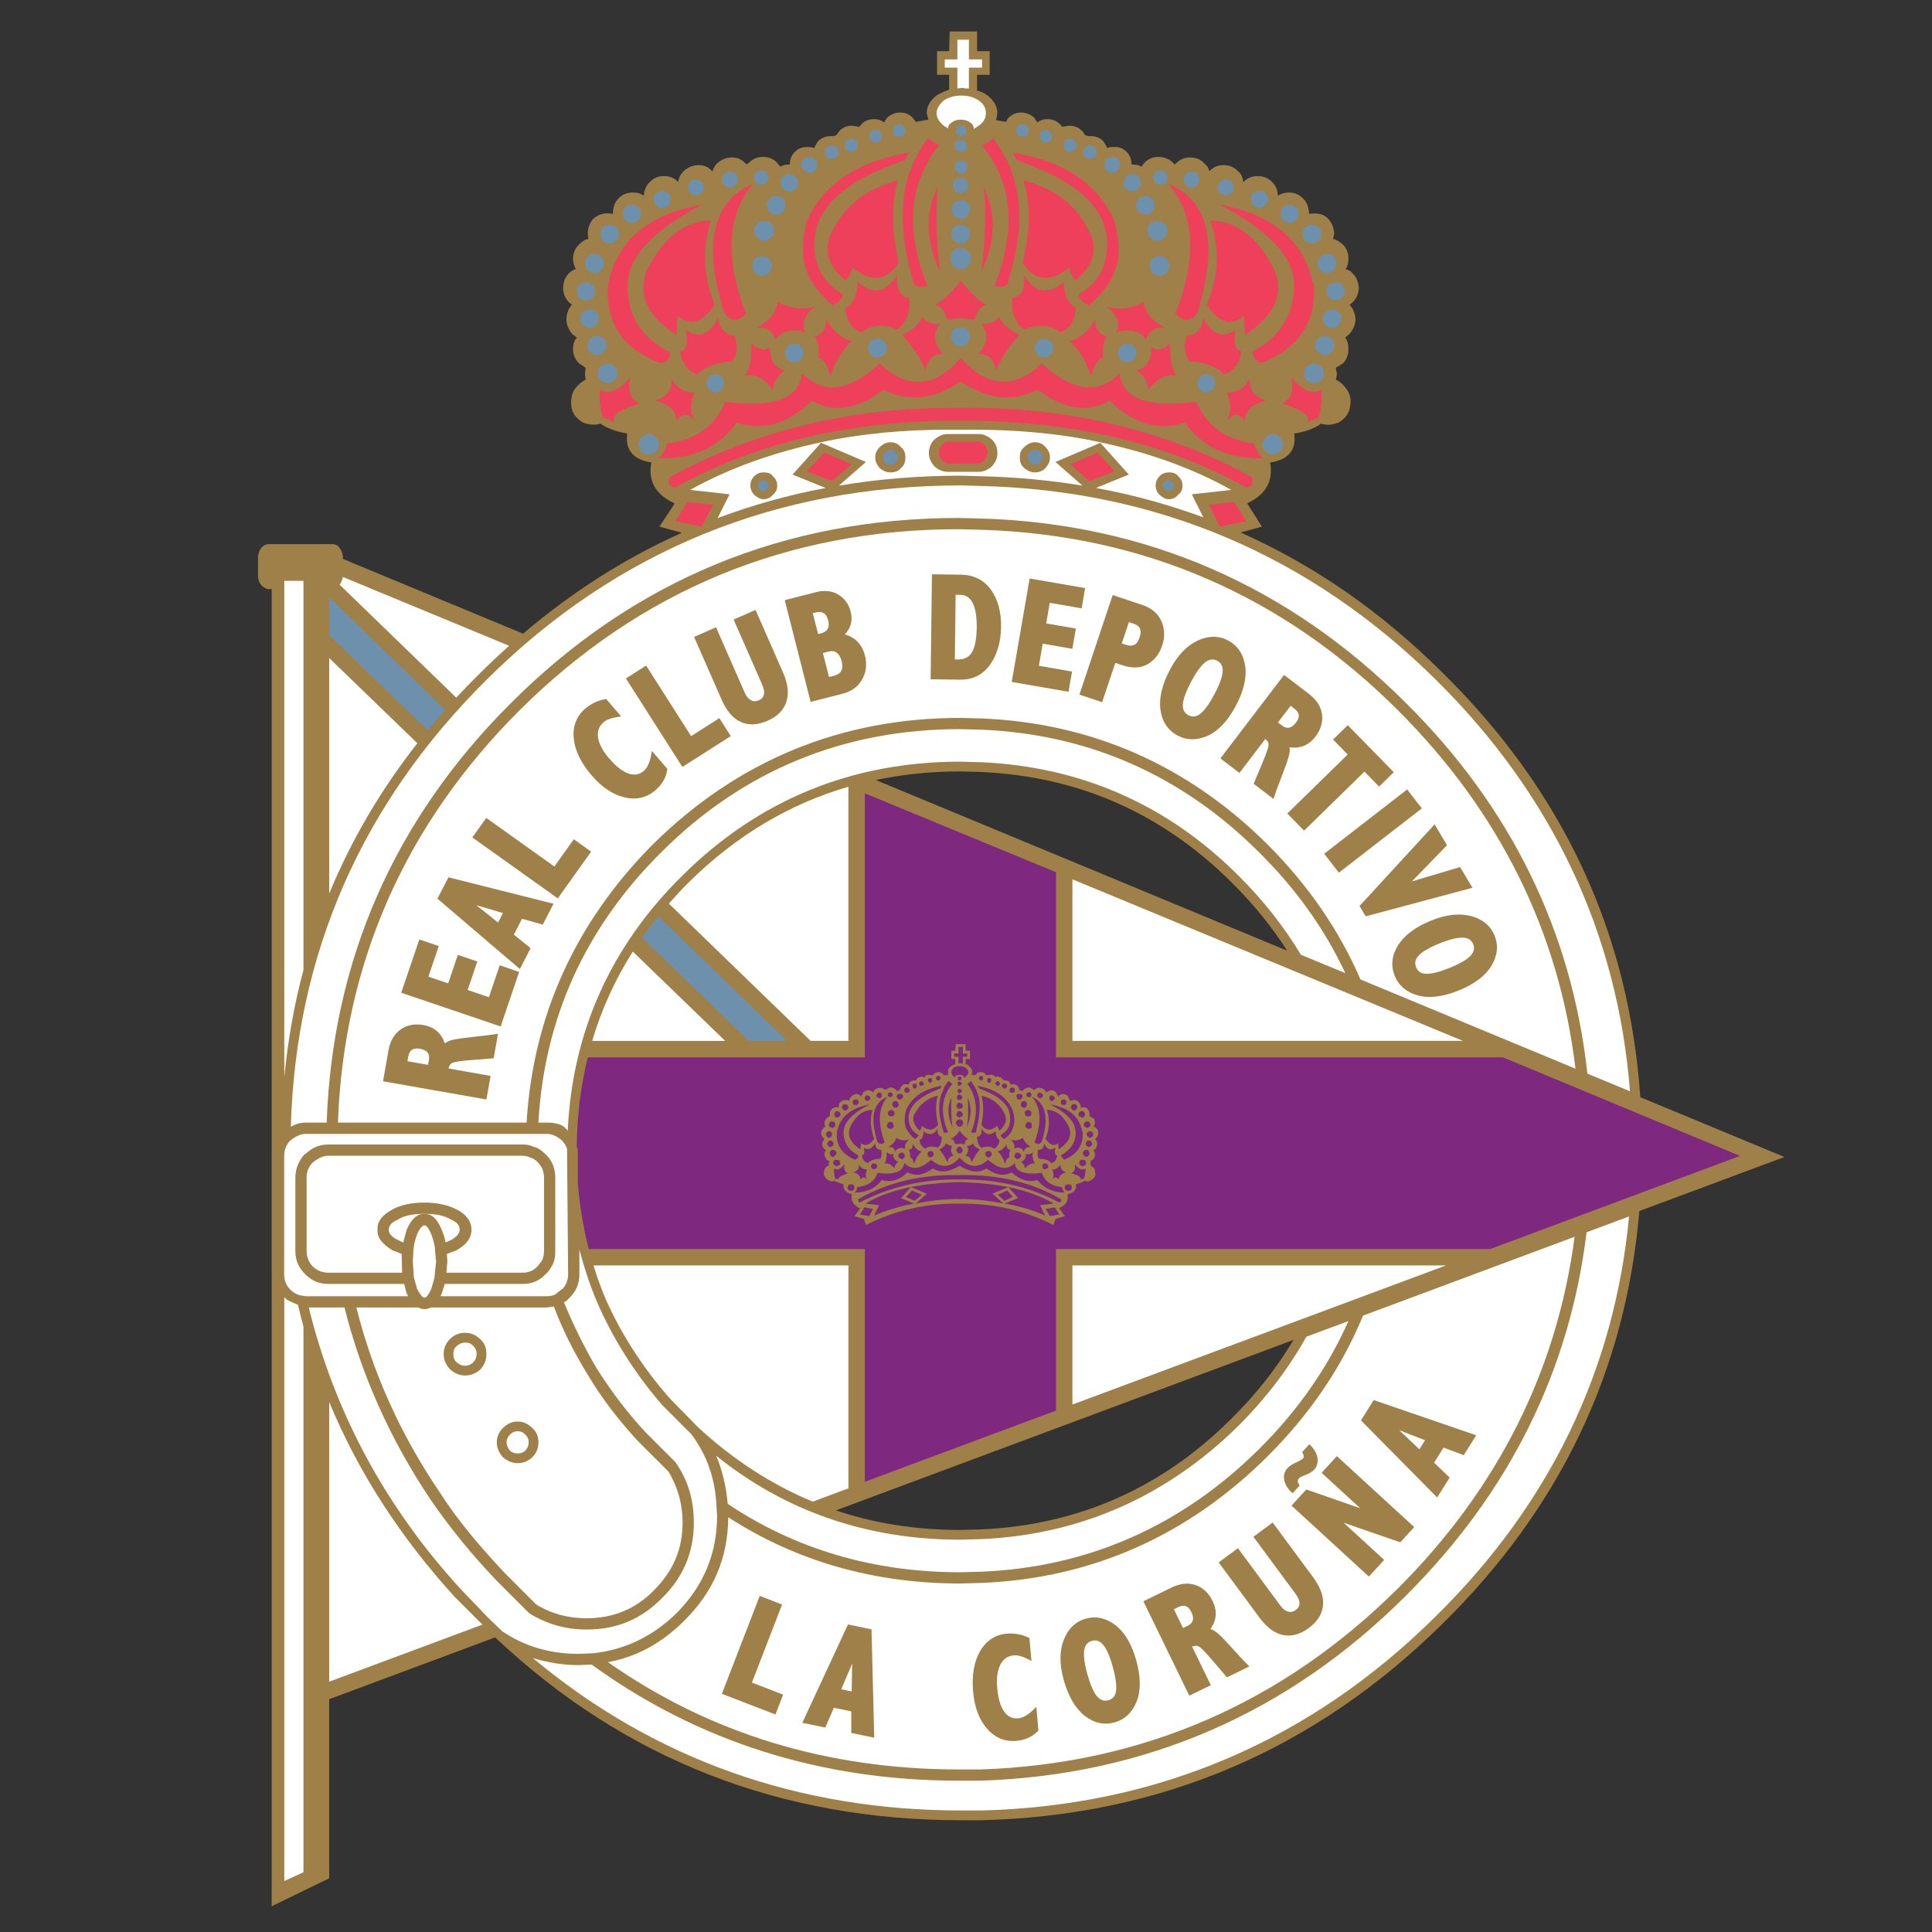 <?xml version="1.0" encoding="utf-8"?>
<!-- Generator: Adobe Illustrator 16.0.0, SVG Export Plug-In . SVG Version: 6.00 Build 0)  -->
<!DOCTYPE svg PUBLIC "-//W3C//DTD SVG 1.1//EN" "http://www.w3.org/Graphics/SVG/1.1/DTD/svg11.dtd">
<svg version="1.1" id="Layer_1" xmlns:x="http://ns.adobe.com/Extensibility/1.0/" xmlns:i="http://ns.adobe.com/AdobeIllustrator/10.0/" xmlns:graph="http://ns.adobe.com/Graphs/1.0/"
	 xmlns="http://www.w3.org/2000/svg" xmlns:xlink="http://www.w3.org/1999/xlink" xmlns:a="http://ns.adobe.com/AdobeSVGViewerExtensions/3.0/"
	 x="0px" y="0px" width="150px" height="150px" viewBox="0 0 150 150" enable-background="new 0 0 150 150" xml:space="preserve">
<rect x="0" y="0" width="150" height="150" fill="#333333" stroke="none"/>
<g>
	<path fill-rule="evenodd" clip-rule="evenodd" fill="#A08049" d="M127.352,85.186c-0.867-12.724-5.973-23.728-15.345-32.947
		c-4.759-4.738-9.989-8.364-15.689-10.895l1.656-0.458l-1.105-1.744L96.827,39.1l0.041-0.043c1.446-0.68,1.999-1.743,1.744-3.146
		c1.445-0.213,2.041-0.978,1.871-2.253c0.851-0.128,1.573-0.383,2.084-0.766c0.382,0.128,0.807,0.128,1.36-0.084
		c0.553-0.34,0.85-0.766,0.893-1.276c0.086-0.425,0.043-0.85-0.213-1.233c-0.255-0.383-0.553-0.681-0.893-0.809l0.085-0.425
		l-0.085-0.51l0.553-0.341c0.297-0.297,0.426-0.723,0.426-1.105s-0.086-0.68-0.255-0.893l0.339-0.298
		c0.298-0.34,0.426-0.68,0.469-1.105c-0.043-0.468-0.171-0.851-0.469-1.148l0.256-0.212c0.298-0.298,0.425-0.638,0.468-1.063
		c-0.043-0.511-0.17-0.851-0.468-1.149c-0.17-0.212-0.34-0.297-0.553-0.339c0.17-0.298,0.213-0.553,0.213-0.808
		c0-0.425-0.129-0.808-0.426-1.105c-0.298-0.255-0.553-0.425-0.766-0.425l0.085-0.425c-0.042-0.468-0.169-0.85-0.468-1.148
		c-0.255-0.297-0.638-0.425-1.105-0.425l-0.382,0.043V16.52c-0.043-0.467-0.171-0.85-0.469-1.105
		c-0.297-0.34-0.68-0.467-1.105-0.467c-0.298,0-0.596,0.084-0.85,0.255c0-0.383-0.129-0.766-0.426-1.063
		c-0.34-0.34-0.724-0.468-1.147-0.468c-0.426,0-0.767,0.127-1.106,0.468c-0.042-0.383-0.17-0.68-0.425-0.851
		c-0.298-0.34-0.68-0.467-1.105-0.467s-0.766,0.127-1.105,0.467c-0.043-0.212-0.17-0.425-0.383-0.595
		c-0.298-0.34-0.681-0.468-1.105-0.468c-0.426,0-0.766,0.127-1.105,0.468c-0.043,0-0.086,0.042-0.086,0.085l-0.127-0.128
		c-0.341-0.34-0.724-0.467-1.148-0.467c-0.426,0-0.765,0.126-1.105,0.467l-0.212,0.298c-0.171-0.127-0.384-0.17-0.639-0.17h-0.128
		c0-0.425-0.127-0.723-0.382-0.978c-0.213-0.212-0.426-0.34-0.724-0.383h-0.255c-0.255,0-0.426,0-0.51,0.085l-0.298-0.51
		l-0.043-0.042c-0.255-0.255-0.553-0.382-0.978-0.382h-0.17c-0.085-0.043-0.128-0.043-0.171-0.043c0,0-0.042-0.042-0.085-0.042
		c-0.127-0.213-0.212-0.341-0.255-0.341c-0.255-0.255-0.553-0.383-0.978-0.383l-0.554,0.085c-0.042-0.085-0.084-0.17-0.17-0.212
		c-0.255-0.255-0.553-0.383-0.977-0.383c-0.299,0-0.554,0.085-0.767,0.255l-0.255-0.383c-0.298-0.255-0.639-0.383-1.021-0.383
		c-0.34,0-0.681,0.128-0.936,0.383c-0.085,0.043-0.128,0.17-0.212,0.34l-0.767-0.127l0.086-0.553c0-0.553-0.298-1.021-0.808-1.403
		c-0.256-0.17-0.511-0.298-0.766-0.34c0-0.043-0.043-0.043-0.085-0.043h0.085v-1.19h0.978V3.976h-0.978V2.445h-2.127l-0.042,1.531
		h-0.936v1.829h0.936v1.147L73.396,7.08h-0.043l-0.595,0.298c-0.511,0.383-0.808,0.85-0.808,1.403l0.127,0.51L71.1,9.461
		l-0.255-0.34c-0.255-0.255-0.553-0.383-0.978-0.383c-0.34,0-0.681,0.128-0.978,0.383l-0.255,0.383
		c-0.212-0.17-0.467-0.255-0.765-0.255c-0.383,0-0.723,0.127-0.978,0.383c-0.042,0.042-0.085,0.127-0.17,0.212l-0.553-0.085
		c-0.383,0-0.723,0.128-0.978,0.383c0,0-0.085,0.128-0.255,0.341c0,0-0.042,0.042-0.085,0.042s-0.085,0.043-0.17,0.043h-0.17
		c-0.383,0-0.723,0.127-0.978,0.382l-0.042,0.042l-0.297,0.51c-0.085-0.085-0.255-0.085-0.511-0.085h-0.212
		c-0.298,0.042-0.553,0.17-0.765,0.383c-0.255,0.255-0.383,0.553-0.383,0.978h-0.128c-0.212,0-0.425,0.043-0.595,0.17l-0.255-0.298
		c-0.297-0.34-0.68-0.467-1.106-0.467c-0.425,0-0.765,0.126-1.105,0.467c-0.042,0-0.085,0.043-0.127,0.128
		c-0.042-0.085-0.085-0.085-0.127-0.085c-0.298-0.34-0.638-0.468-1.063-0.468c-0.382,0-0.765,0.127-1.148,0.468
		c-0.169,0.17-0.298,0.383-0.34,0.595h-0.042c-0.297-0.34-0.637-0.467-1.063-0.467c-0.382,0-0.765,0.127-1.148,0.467
		c-0.213,0.212-0.382,0.51-0.425,0.851c-0.297-0.34-0.68-0.468-1.105-0.468s-0.766,0.127-1.105,0.468
		c-0.255,0.255-0.426,0.595-0.468,1.063c-0.212-0.17-0.467-0.255-0.808-0.255c-0.425,0-0.851,0.127-1.148,0.467
		c-0.255,0.255-0.425,0.638-0.425,1.105v0.085l-0.383-0.043c-0.425,0-0.808,0.128-1.148,0.425c-0.255,0.298-0.425,0.681-0.425,1.148
		l0.042,0.425c-0.213,0-0.468,0.17-0.723,0.425c-0.297,0.297-0.467,0.68-0.467,1.105c0,0.255,0.085,0.51,0.212,0.808
		c-0.17,0.042-0.34,0.127-0.553,0.339c-0.255,0.298-0.425,0.638-0.425,1.149c0,0.425,0.17,0.765,0.425,1.063l0.255,0.212
		c-0.255,0.298-0.425,0.681-0.425,1.148c0,0.382,0.17,0.765,0.425,1.105l0.383,0.298c-0.17,0.213-0.298,0.468-0.298,0.893
		s0.17,0.808,0.467,1.105l0.51,0.341l-0.042,0.51l0.042,0.425c-0.34,0.17-0.638,0.425-0.893,0.809
		c-0.212,0.383-0.255,0.808-0.212,1.233c0.042,0.51,0.34,0.936,0.893,1.276c0.553,0.213,1.021,0.213,1.361,0.084
		c0.553,0.383,1.233,0.638,2.083,0.766c-0.17,1.275,0.468,2.04,1.871,2.253c-0.255,1.404,0.298,2.467,1.744,3.146l0.042,0.043v0.042
		L51.2,40.886l1.739,0.48c-4.384,1.96-8.495,4.572-12.33,7.831l-13.987-5.803v-0.085c0-0.297-0.085-0.553-0.255-0.765
		c-0.127-0.212-0.34-0.298-0.595-0.298h-4.89c-0.213,0-0.426,0.085-0.596,0.298c-0.17,0.212-0.255,0.468-0.255,0.765v1.361
		c0,0.298,0.085,0.553,0.255,0.766c0.17,0.17,0.383,0.298,0.596,0.298h0.212V148l4.464-2.17v-13.903l12.888-4.804l0.082,0.084
		c9.993,9.396,22.069,14.116,36.102,14.116h1.53c13.947-0.341,25.896-5.443,35.847-15.266c9.147-8.997,14.226-19.694,15.271-32.033
		l11.263-4.195L127.352,85.186L127.352,85.186z M74.544,59.893l1.616,0.043c7.569,0.341,14.033,3.188,19.434,8.547
		c1.698,1.674,3.14,3.451,4.341,5.329L67.995,60.56C70.087,60.12,72.269,59.893,74.544,59.893L74.544,59.893z M95.594,110.154
		c-5.358,5.358-11.864,8.25-19.434,8.59l-1.616,0.041c-3.422,0-6.634-0.508-9.646-1.518l35.527-13.237
		C99.135,106.203,97.529,108.246,95.594,110.154L95.594,110.154z"/>
	<path fill-rule="evenodd" clip-rule="evenodd" fill="#FFFFFF" d="M61.533,36.846l2.211-2.466l3.486,1.488l-2.098,1.836
		c3.058-0.514,6.224-0.773,9.498-0.773l1.53,0.042c2.703,0.066,5.329,0.31,7.879,0.729l-2.096-1.834l3.486-1.488l2.211,2.466
		l-2.555,1.037c2.879,0.532,5.659,1.293,8.34,2.284l-0.895-1.79l3.062-0.341c-3.02-1.701-6.421-2.891-10.164-3.699
		c-3.104-0.68-6.463-0.978-9.992-0.978h-1.743c-3.487,0-6.804,0.298-9.95,0.978c-3.742,0.808-7.101,1.999-10.163,3.699l3.062,0.341
		l-0.924,1.847c2.695-1.012,5.487-1.792,8.378-2.337L61.533,36.846L61.533,36.846z"/>
	<path fill-rule="evenodd" clip-rule="evenodd" fill="#FFFFFF" d="M74.63,7.42c0.553,0,0.978,0.128,1.36,0.383
		s0.553,0.595,0.553,0.978s-0.17,0.723-0.553,0.978l-0.383,0.255c0-0.212-0.085-0.382-0.297-0.51
		c-0.213-0.17-0.511-0.213-0.723-0.213c-0.255,0-0.467,0.043-0.68,0.213c-0.17,0.085-0.297,0.255-0.297,0.468l-0.34-0.213
		c-0.34-0.297-0.553-0.595-0.553-0.978c0-0.34,0.212-0.681,0.553-0.978C73.652,7.548,74.12,7.42,74.63,7.42L74.63,7.42z"/>
	<path fill-rule="evenodd" clip-rule="evenodd" fill="#FFFFFF" d="M74.332,3.083h0.893v1.531h1.021v0.638h-1.021v1.616h-0.298
		c-0.085-0.043-0.128-0.043-0.212-0.043l-0.383,0.043V5.252h-0.979V4.614h0.979V3.083L74.332,3.083z"/>
	<path fill-rule="evenodd" clip-rule="evenodd" fill="#FFFFFF" d="M49.131,73.882c-1.377,2.171-2.429,4.482-3.153,6.932h10.324
		L49.131,73.882L49.131,73.882z"/>
	<path fill-rule="evenodd" clip-rule="evenodd" fill="#FFFFFF" d="M25.559,51.091V69.38c1.703-4.136,3.984-8.027,6.842-11.675
		L25.559,51.091L25.559,51.091z"/>
	<path fill-rule="evenodd" clip-rule="evenodd" fill="#FFFFFF" d="M65.87,98.249H46.077c0.277,0.896,0.592,1.777,0.957,2.635
		c1.232,2.764,2.891,5.315,4.975,7.696l2.168,2.213c2.738,2.534,5.711,4.463,8.923,5.794l2.771-1.032V98.249L65.87,98.249z"/>
	<path fill-rule="evenodd" clip-rule="evenodd" fill="#FFFFFF" d="M25.559,108.85v21.715l11.898-4.431l-2.161-2.159
		C31.067,119.334,27.812,114.286,25.559,108.85L25.559,108.85z"/>
	<path fill-rule="evenodd" clip-rule="evenodd" fill="#FFFFFF" d="M39.528,50.139l-12.906-5.342
		c-0.042,0.212-0.127,0.425-0.255,0.596l9.056,8.772c0.604-0.65,1.228-1.293,1.872-1.926C38.028,51.512,38.773,50.814,39.528,50.139
		L39.528,50.139z"/>
	<path fill-rule="evenodd" clip-rule="evenodd" fill="#FFFFFF" d="M65.87,80.813V61.082c-4.594,1.336-8.719,3.798-12.374,7.4
		c-0.55,0.546-1.066,1.106-1.564,1.674l11.004,10.657H65.87L65.87,80.813z"/>
	<polygon fill-rule="evenodd" clip-rule="evenodd" fill="#FFFFFF" points="83.262,68.271 83.262,80.813 113.58,80.813 
		83.262,68.271 	"/>
	<polygon fill-rule="evenodd" clip-rule="evenodd" fill="#FFFFFF" points="83.262,98.249 83.262,109.048 112.262,98.249 
		83.262,98.249 	"/>
	<path fill-rule="evenodd" clip-rule="evenodd" fill="#FFFFFF" d="M22.243,100.884l-0.171-0.17v45.329l1.489-0.681v-42.374
		c-0.151-0.557-0.294-1.115-0.425-1.679C22.837,101.182,22.54,101.054,22.243,100.884L22.243,100.884z"/>
	<path fill-rule="evenodd" clip-rule="evenodd" fill="#FFFFFF" d="M23.561,45.095h-1.489v38.543
		c0.276-2.872,0.771-5.651,1.489-8.336V45.095L23.561,45.095z"/>
	<path fill-rule="evenodd" clip-rule="evenodd" fill="#7F2880" d="M116.684,82.09H81.986V67.717l-14.841-6.123V82.09H45.633
		c-0.54,2.203-0.828,4.512-0.854,6.931c0.084,0.17,0.084,0.383,0.084,0.724v2.126c0.141,1.755,0.428,3.457,0.852,5.103h21.43v18.071
		l14.841-5.527V96.973h33.72l19.39-7.229L116.684,82.09L116.684,82.09z"/>
	<path fill-rule="evenodd" clip-rule="evenodd" fill="#A08049" d="M74.162,82.218v0.424h-0.085l-0.213,0.129
		c-0.212,0.126-0.298,0.297-0.255,0.467v0.213l-0.34,0.042c0-0.042-0.042-0.127-0.085-0.127c-0.085-0.085-0.169-0.128-0.34-0.128
		c-0.085,0-0.213,0.043-0.34,0.128c0,0.085-0.042,0.085-0.085,0.127l-0.255-0.042c-0.17,0-0.255,0-0.34,0.085
		c0,0.043-0.043,0.128-0.043,0.128l-0.212-0.085c-0.043,0-0.17,0.042-0.341,0.127c-0.042,0.043-0.085,0.085-0.085,0.171h-0.17
		c-0.085,0-0.212,0.042-0.34,0.127l-0.085,0.213c-0.042-0.042-0.084-0.042-0.17-0.042h-0.085c-0.128,0-0.213,0.042-0.255,0.127
		c-0.085,0.043-0.17,0.213-0.17,0.341h-0.042l-0.212,0.085c0-0.085,0-0.129-0.085-0.129c-0.085-0.084-0.212-0.169-0.383-0.169
		c-0.085,0-0.212,0.085-0.382,0.169l-0.042,0.044c0-0.044,0-0.044-0.042-0.044c-0.085-0.084-0.213-0.169-0.383-0.127
		c-0.085-0.042-0.212,0.043-0.382,0.127l-0.128,0.212c-0.084-0.083-0.212-0.168-0.382-0.168c-0.127,0-0.255,0.085-0.382,0.168
		l-0.17,0.343c-0.085-0.172-0.212-0.215-0.382-0.215c-0.085,0-0.213,0.043-0.383,0.215c-0.085,0.083-0.17,0.211-0.17,0.34
		c-0.042-0.087-0.128-0.087-0.255-0.087c-0.17,0-0.297,0.043-0.425,0.171c-0.084,0.085-0.127,0.213-0.127,0.383v0.042
		c-0.042,0-0.085-0.042-0.127-0.042c-0.17,0-0.298,0.042-0.425,0.17c-0.085,0.085-0.128,0.213-0.128,0.383v0.128l-0.255,0.17
		c-0.085,0.085-0.17,0.256-0.17,0.383l0.085,0.298c-0.085,0-0.127,0.041-0.17,0.084c-0.085,0.128-0.17,0.213-0.17,0.383
		s0.085,0.299,0.17,0.383c0.042,0.043,0.085,0.085,0.085,0.085c-0.085,0.128-0.17,0.213-0.17,0.383c0,0.171,0.085,0.298,0.17,0.426
		c0.085,0,0.127,0.043,0.127,0.085c-0.085,0.085-0.127,0.17-0.127,0.298c0,0.085,0.085,0.256,0.17,0.426l0.212,0.083
		c0,0.045-0.042,0.128-0.042,0.171v0.17c-0.085,0.042-0.213,0.129-0.298,0.255c-0.042,0.085-0.085,0.256-0.085,0.469
		c0.085,0.212,0.17,0.34,0.34,0.425c0.212,0.128,0.382,0.128,0.468,0.043c0.127,0.085,0.383,0.17,0.723,0.298
		c-0.042,0.383,0.17,0.638,0.638,0.766c-0.085,0.509,0.128,0.85,0.596,1.062l0.042,0.042l-0.425,0.596l0.723,0.213l0.169,0.468
		c2.084-1.063,4.338-1.616,6.761-1.659h1.021c2.424,0.043,4.677,0.596,6.761,1.659l0.17-0.468l0.723-0.213l-0.426-0.596v-0.042
		c0.511-0.213,0.724-0.554,0.639-1.062c0.511-0.128,0.724-0.383,0.639-0.766c0.383-0.128,0.595-0.213,0.722-0.298
		c0.128,0.085,0.298,0.085,0.469-0.043c0.17-0.085,0.297-0.213,0.339-0.425l-0.084-0.469l-0.298-0.255v-0.341
		c0.085-0.042,0.128-0.083,0.17-0.083c0.128-0.129,0.17-0.256,0.17-0.426c0-0.128-0.042-0.213-0.127-0.298
		c0.085-0.085,0.127-0.085,0.127-0.085c0.128-0.128,0.17-0.255,0.17-0.426c0-0.17-0.042-0.255-0.17-0.383
		c0.085-0.042,0.085-0.085,0.085-0.085c0.128-0.084,0.17-0.213,0.17-0.383s-0.042-0.255-0.17-0.383
		c-0.085-0.084-0.127-0.084-0.17-0.084l0.085-0.298c0-0.213-0.042-0.34-0.17-0.383l-0.255-0.17v-0.128
		c0-0.17-0.043-0.298-0.128-0.383c-0.085-0.128-0.213-0.17-0.382-0.17c-0.043,0-0.129,0.042-0.17,0.042v-0.042
		c0-0.17-0.043-0.341-0.171-0.383c-0.042-0.128-0.212-0.171-0.34-0.171s-0.213,0-0.298,0.087l-0.17-0.34
		c-0.086-0.172-0.256-0.215-0.384-0.215c-0.127,0-0.298,0.043-0.382,0.215l-0.17-0.343c-0.085-0.083-0.213-0.168-0.383-0.168
		c-0.085,0-0.213,0.085-0.383,0.168l-0.127-0.212c-0.17-0.084-0.299-0.169-0.383-0.127c-0.171-0.042-0.256,0.043-0.383,0.127
		l-0.043,0.044c0-0.044,0-0.044-0.042-0.044c-0.171-0.084-0.298-0.169-0.384-0.169c-0.17,0-0.254,0.085-0.383,0.169
		c-0.042,0-0.084,0.044-0.084,0.129c-0.043,0-0.128-0.085-0.213-0.085h-0.043c0-0.085-0.043-0.171-0.127-0.341l-0.256-0.127h-0.127
		c-0.043,0-0.085,0-0.171,0.042l-0.085-0.213c0,0-0.042-0.042-0.084-0.085l-0.298-0.042h-0.085l-0.043-0.086
		c-0.085-0.042-0.085-0.085-0.085-0.085c-0.171-0.085-0.255-0.127-0.34-0.127c-0.086,0-0.086,0-0.17,0.085
		c0-0.085-0.043-0.128-0.086-0.128c-0.042-0.085-0.17-0.085-0.34-0.085c-0.085,0-0.17,0-0.255,0.042
		C76.5,83.45,76.5,83.365,76.5,83.365c-0.127-0.085-0.212-0.128-0.34-0.128c-0.17,0-0.297,0.043-0.34,0.128
		c-0.042,0.085-0.085,0.085-0.085,0.127l-0.298-0.042l0.042-0.213c0-0.213-0.085-0.341-0.255-0.467
		c-0.042-0.086-0.128-0.129-0.255-0.129v-0.424h0.34v-0.639h-0.34v-0.51h-0.765l-0.042,0.51h-0.298v0.639H74.162L74.162,82.218z
		 M72.078,83.748c0.085-0.043,0.128-0.043,0.128-0.043c0.084,0,0.127,0,0.127,0.043c0.043,0.042,0.043,0.128,0.043,0.128
		c0,0.042-0.043,0.085-0.043,0.127c-0.042,0-0.085,0.085-0.127,0.085c-0.042-0.085-0.085-0.085-0.128-0.085
		c0-0.085-0.042-0.127-0.042-0.127C72.036,83.79,72.078,83.748,72.078,83.748L72.078,83.748z M71.653,84.003
		c0.042,0.085,0.085,0.085,0.085,0.128s-0.042,0.085-0.085,0.128c0,0.042-0.042,0.042-0.127,0.042H71.44l-0.042-0.085
		c0-0.042-0.042-0.085-0.042-0.085v-0.043c0.042-0.085,0.085-0.085,0.085-0.085c0.042-0.042,0.085-0.042,0.085-0.042
		C71.61,83.961,71.653,83.961,71.653,84.003L71.653,84.003z M73.312,84.429c0-0.085,0.042-0.128,0.085-0.128
		c0.042-0.127,0.127-0.213,0.255-0.383c0.084,0.085,0.17,0.17,0.297,0.213c-0.851,1.021-0.978,2.296-0.34,3.783
		c-0.128,0.043-0.256,0.043-0.34,0l-0.085-0.296c-0.297-0.979-0.34-1.829-0.127-2.596C73.227,84.642,73.312,84.429,73.312,84.429
		L73.312,84.429z M73.057,84.429l-0.042,0.085c-1.531,0.553-2.382,1.275-2.467,2.126c-0.042,0.679,0.213,1.191,0.766,1.487
		c0,0.085-0.085,0.213-0.298,0.298c-0.297-0.255-0.51-0.511-0.68-0.851c-0.127-0.339-0.127-0.807,0-1.36
		c0.425-1.021,1.36-1.657,2.764-1.913C73.099,84.344,73.057,84.386,73.057,84.429L73.057,84.429z M74.502,82.771
		c0.213,0,0.34,0.041,0.468,0.126c0.17,0.128,0.213,0.256,0.213,0.341c0,0.128-0.043,0.213-0.213,0.341
		c-0.042,0.085-0.085,0.085-0.128,0.085c-0.042-0.085-0.042-0.171-0.084-0.171l-0.256-0.042l-0.255,0.042
		c-0.085,0-0.085,0.086-0.085,0.171c-0.042,0-0.085-0.085-0.128-0.085c-0.085-0.086-0.17-0.213-0.17-0.341s0.085-0.255,0.17-0.341
		C74.162,82.812,74.332,82.771,74.502,82.771L74.502,82.771z M74.29,85.193c0-0.084,0.042-0.127,0.042-0.127
		c0.042-0.086,0.127-0.086,0.17-0.086c0.085,0,0.085,0.042,0.128,0.086c0.085,0.086,0.085,0.086,0.085,0.127
		c0,0.042,0,0.086-0.085,0.17c-0.043,0-0.085,0.042-0.128,0.042s-0.127-0.042-0.17-0.042C74.332,85.279,74.29,85.235,74.29,85.193
		L74.29,85.193z M74.332,84.727c0-0.085,0.042-0.129,0.042-0.129c0.085-0.084,0.127-0.084,0.127-0.041c0.085,0,0.085,0,0.128,0.041
		c0.042,0,0.042,0.044,0.042,0.129c0,0.041,0,0.083-0.042,0.083c-0.043,0-0.085,0.045-0.128,0.087
		c-0.085-0.042-0.127-0.087-0.127-0.087C74.375,84.768,74.332,84.727,74.332,84.727L74.332,84.727z M74.375,84.259
		c0-0.085-0.042-0.128-0.042-0.128c0.042-0.043,0.042-0.128,0.042-0.128c0.085-0.042,0.127-0.042,0.127-0.042l0.085,0.042
		c0.085,0.085,0.085,0.085,0.085,0.128s-0.085,0.085-0.085,0.128c0,0.042-0.042,0.042-0.085,0.042
		C74.417,84.301,74.375,84.301,74.375,84.259L74.375,84.259z M76.926,83.748c0,0.042,0.043,0.128,0.043,0.128
		c-0.043,0.042-0.043,0.085-0.043,0.127c-0.042,0-0.085,0.085-0.127,0.085c-0.086,0-0.086-0.085-0.128-0.085
		c0-0.085-0.042-0.127-0.042-0.127c0.042-0.086,0.042-0.128,0.042-0.128c0.042-0.043,0.042-0.043,0.128-0.043
		C76.884,83.705,76.926,83.705,76.926,83.748L76.926,83.748z M75.947,84.429c0-0.085-0.084-0.128-0.084-0.128
		c1.445,0.256,2.338,0.893,2.764,1.913c0.17,0.554,0.17,1.021,0,1.36c-0.043,0.257-0.256,0.553-0.638,0.851
		c-0.213-0.085-0.298-0.213-0.298-0.298c0.596-0.34,0.808-0.809,0.723-1.487c-0.043-0.851-0.851-1.573-2.381-2.126
		C76.033,84.429,75.99,84.429,75.947,84.429L75.947,84.429z M77.563,84.003l0.085,0.085v0.043c0,0.043-0.085,0.085-0.085,0.128
		v0.042h-0.085c-0.042,0-0.128,0-0.128-0.042c-0.042-0.085-0.084-0.128-0.084-0.128c0.042-0.085,0.084-0.128,0.084-0.128
		c0-0.042,0.086-0.042,0.128-0.042C77.563,83.961,77.563,83.961,77.563,84.003L77.563,84.003z M78.414,84.514
		c0,0,0-0.043,0.042-0.043c0.086-0.042,0.128-0.042,0.128-0.042c0.085,0,0.17,0,0.17,0.085c0.043,0.043,0.043,0.084,0.043,0.128
		c0,0.085,0,0.085-0.043,0.168c-0.085,0-0.127,0.045-0.17,0.045c-0.042,0-0.085-0.045-0.17-0.045c0-0.083-0.043-0.083-0.043-0.168
		L78.414,84.514L78.414,84.514z M77.861,84.174c0.043,0,0.043-0.043,0.043-0.043h0.085c0.085,0,0.128,0,0.128,0.043
		c0.042,0.042,0.084,0.127,0.084,0.127c0,0.043-0.042,0.085-0.084,0.128c0,0.085-0.043,0.085-0.128,0.085
		c-0.043,0-0.085,0-0.128-0.085l-0.085-0.085v-0.043C77.776,84.216,77.861,84.174,77.861,84.174L77.861,84.174z M79.774,85.152
		c-0.085,0-0.085-0.086-0.085-0.172c0-0.043,0-0.126,0.085-0.126l0.044-0.045h0.084c0.085,0,0.127,0,0.127,0.045
		c0.043,0.083,0.043,0.083,0.043,0.126v0.086l-0.043,0.086c-0.042,0-0.127,0.041-0.127,0.041
		C79.859,85.193,79.818,85.152,79.774,85.152L79.774,85.152z M80.582,85.193c-0.042-0.041-0.042-0.041-0.042-0.127
		s0-0.129,0.042-0.17c0.086-0.087,0.129-0.087,0.171-0.042c0.085,0,0.128,0,0.128,0.042c0.085,0.041,0.085,0.084,0.085,0.17
		s0,0.086-0.085,0.127c-0.043,0.042-0.128,0.086-0.128,0.086C80.711,85.279,80.668,85.235,80.582,85.193L80.582,85.193z
		 M81.688,85.066c0.085,0,0.128,0,0.128,0.043l0.085,0.17c0,0.084-0.085,0.084-0.085,0.126c-0.043,0.043-0.086,0.087-0.128,0.087
		c-0.085,0-0.085-0.044-0.17-0.087c-0.043-0.042-0.043-0.042-0.043-0.126c0-0.086,0-0.127,0.043-0.17
		C81.604,85.022,81.604,85.022,81.688,85.066L81.688,85.066z M67.358,85.066c0.085,0,0.127,0,0.127,0.043
		c0.085,0.043,0.085,0.084,0.085,0.17c0,0.084,0,0.084-0.085,0.126c-0.042,0.043-0.085,0.087-0.127,0.087s-0.085-0.044-0.17-0.087
		c-0.042-0.042-0.042-0.042-0.042-0.126c0-0.086,0-0.127,0.042-0.17C67.273,85.022,67.316,85.022,67.358,85.066L67.358,85.066z
		 M68.464,85.066c0,0.086,0,0.086-0.042,0.127c-0.042,0.042-0.085,0.086-0.17,0.086c-0.042-0.044-0.084-0.086-0.127-0.086
		c-0.043-0.041-0.085-0.041-0.085-0.127s0.042-0.129,0.085-0.17c0.084-0.087,0.127-0.087,0.127-0.042
		c0.085-0.045,0.128-0.045,0.17,0.042C68.464,84.938,68.464,84.98,68.464,85.066L68.464,85.066z M68.974,84.854
		c0.085-0.045,0.127-0.045,0.127-0.045h0.085l0.043,0.045c0.085,0.083,0.085,0.083,0.085,0.126c0,0.042,0,0.086-0.085,0.172
		c-0.043,0-0.085,0.041-0.128,0.041c-0.042-0.041-0.084-0.041-0.127-0.041l-0.042-0.086c0-0.044,0-0.086,0-0.086
		C68.932,84.938,68.974,84.854,68.974,84.854L68.974,84.854z M71.1,84.131l0.042,0.043c0.042,0.042,0.042,0.127,0.042,0.127v0.043
		l-0.042,0.085c0,0.085-0.042,0.085-0.127,0.085c-0.042,0-0.085,0-0.127-0.085c0-0.043-0.042-0.085-0.042-0.128
		c0-0.085,0.042-0.127,0.042-0.127c0.085-0.043,0.127-0.043,0.127-0.043H71.1L71.1,84.131z M70.25,84.514
		c0.042-0.085,0.085-0.085,0.17-0.085c0.085,0,0.127,0,0.127,0.042v0.043c0.085,0.043,0.085,0.084,0.085,0.128
		c0,0.085,0,0.085-0.085,0.168c-0.042,0-0.084,0.045-0.127,0.045c-0.042,0-0.085-0.045-0.17-0.045c0-0.083-0.042-0.083-0.042-0.168
		S70.25,84.514,70.25,84.514L70.25,84.514z M69.697,85.576l0.085,0.17c0,0.085-0.043,0.128-0.085,0.17
		c-0.042,0.085-0.084,0.085-0.17,0.085c-0.085,0-0.127,0-0.212-0.085c0-0.085-0.042-0.127-0.042-0.17
		c0-0.085,0.042-0.128,0.042-0.17c0.085-0.084,0.127-0.084,0.212-0.084C69.612,85.492,69.655,85.492,69.697,85.576L69.697,85.576z
		 M69.357,86.257c0.085,0,0.085,0.085,0.085,0.17s0,0.128-0.085,0.213c-0.042,0-0.085,0.042-0.17,0.042
		c-0.042,0-0.085-0.042-0.169-0.042c-0.043-0.085-0.085-0.128-0.085-0.213s0.042-0.17,0.085-0.17
		c0.084-0.043,0.127-0.085,0.169-0.085C69.272,86.172,69.314,86.214,69.357,86.257L69.357,86.257z M69.314,87.574
		c-0.085,0.044-0.128,0.087-0.17,0.087s-0.127-0.043-0.212-0.087c-0.042-0.084-0.085-0.084-0.085-0.169l0.085-0.213
		c0.085-0.085,0.17-0.085,0.212-0.085c0.085,0,0.17,0.041,0.17,0.085l0.085,0.213C69.399,87.49,69.399,87.49,69.314,87.574
		L69.314,87.574z M67.741,86.172c0,0.042-0.042,0.085-0.042,0.127c-0.17,0.724-0.085,1.403,0.17,2.126
		c-0.34,0.468-0.681,0.596-1.021,0.341l-0.042,0.468C65.913,88.681,65.7,88,66.125,87.277
		C66.551,86.512,67.104,86.172,67.741,86.172L67.741,86.172z M68.677,88.681c-0.213,0.212-0.383,0.17-0.553-0.043
		c-0.596-1.87-0.341-3.02,0.765-3.485C68.208,86.001,68.124,87.148,68.677,88.681L68.677,88.681z M68.677,90.338
		c0.127-0.213,0.169-0.509,0.169-0.892c0.171,0.17,0.34,0.213,0.511,0.128c-0.042,0.298,0.085,0.509,0.382,0.638
		c-0.17,0.126-0.297,0.296-0.297,0.509C69.229,90.425,68.974,90.296,68.677,90.338L68.677,90.338z M67.699,90.382
		c0.084-0.086,0.127-0.086,0.17-0.044c0.085,0,0.17,0,0.17,0.044l0.085,0.169l-0.085,0.17c-0.085,0-0.127,0.043-0.17,0.085
		l-0.17-0.085c-0.042-0.042-0.085-0.126-0.085-0.17L67.699,90.382L67.699,90.382z M67.061,89.105c0.34,0.213,0.638,0.085,0.893-0.34
		c0,0.34,0.17,0.511,0.468,0.511c0.042,0.298,0.042,0.553-0.085,0.681c-0.468,0.042-0.765,0.126-0.936,0.339
		c-0.297-0.084-0.468-0.254-0.468-0.595C67.104,89.659,67.146,89.446,67.061,89.105L67.061,89.105z M70.59,88.468
		c-0.255,0.213-0.382,0.425-0.297,0.723c-0.34-0.127-0.596-0.085-0.808,0.213c-0.042-0.298-0.212-0.383-0.51-0.34
		c0.383-0.256,0.553-0.469,0.595-0.724C69.91,88.553,70.25,88.595,70.59,88.468L70.59,88.468z M69.995,89.999
		c-0.085-0.042-0.127-0.086-0.17-0.086c-0.042-0.084-0.085-0.084-0.085-0.169s0.043-0.128,0.085-0.17
		c0.085-0.086,0.17-0.086,0.17-0.086c0.085,0,0.127,0,0.17,0.086c0.085,0.042,0.085,0.085,0.085,0.17s0,0.085-0.085,0.169
		C70.122,89.957,70.08,89.999,69.995,89.999L69.995,89.999z M70.973,90.382c-0.085-0.34-0.17-0.51-0.298-0.51
		c0-0.256-0.042-0.469-0.127-0.596c0.255-0.043,0.34-0.213,0.298-0.469c0.255,0.383,0.468,0.554,0.723,0.596
		C71.313,89.616,71.1,89.957,70.973,90.382L70.973,90.382z M66.21,85.576c0-0.084,0.042-0.171,0.042-0.171
		c0.085-0.042,0.17-0.042,0.17-0.042c0.085,0,0.128,0,0.17,0.042c0.042,0.087,0.085,0.171,0.085,0.171l-0.085,0.17
		c-0.042,0.043-0.085,0.043-0.17,0.043s-0.127,0-0.17-0.043C66.253,85.661,66.21,85.618,66.21,85.576L66.21,85.576z M65.615,85.746
		c0.084,0,0.169,0.043,0.169,0.043c0.042,0.085,0.085,0.127,0.085,0.212c0,0.043-0.043,0.085-0.085,0.128
		c0,0.085-0.085,0.085-0.169,0.085c-0.085,0-0.128,0-0.17-0.085s-0.085-0.128-0.085-0.128c0-0.085,0.042-0.127,0.085-0.212
		C65.53,85.703,65.572,85.703,65.615,85.746L65.615,85.746z M64.85,86.342c0.085-0.085,0.127-0.085,0.17-0.085l0.17,0.085
		l0.084,0.17l-0.084,0.17l-0.17,0.086h-0.127c0-0.043-0.042-0.086-0.042-0.086c-0.042-0.042-0.085-0.085-0.085-0.17
		S64.807,86.427,64.85,86.342L64.85,86.342z M64.424,87.148c0.043-0.083,0.085-0.083,0.17-0.083s0.17,0,0.17,0.083
		c0.085,0,0.085,0.087,0.085,0.17c0,0.087,0,0.172-0.085,0.172l-0.085,0.084h-0.085c-0.085-0.043-0.127-0.084-0.17-0.084
		c0,0-0.042,0-0.042-0.042c0-0.087-0.042-0.13-0.042-0.13C64.381,87.235,64.424,87.148,64.424,87.148L64.424,87.148z M64.552,87.914
		c0.042,0.043,0.042,0.086,0.042,0.172c0,0.041,0,0.084-0.042,0.17c0,0-0.042,0-0.085,0.041c0,0.043-0.043,0.043-0.085,0.043
		c-0.042,0-0.084,0-0.127-0.043l-0.042-0.041c-0.043-0.086-0.085-0.129-0.085-0.17c0-0.086,0.042-0.172,0.085-0.172
		c0.042-0.083,0.085-0.083,0.169-0.083C64.467,87.831,64.509,87.831,64.552,87.914L64.552,87.914z M64.467,89.063
		c-0.043,0-0.085-0.043-0.17-0.085c-0.042-0.086-0.085-0.171-0.085-0.171c0.042-0.085,0.085-0.17,0.085-0.17
		c0.042-0.085,0.084-0.085,0.17-0.085c0.085,0,0.17,0,0.17,0.085c0.085,0.085,0.085,0.128,0.085,0.17
		c0,0.085-0.042,0.171-0.085,0.171C64.552,89.021,64.509,89.063,64.467,89.063L64.467,89.063z M64.467,89.403v-0.042
		c0.085-0.085,0.127-0.085,0.212-0.085c0.085,0,0.128,0,0.17,0.085c0.085,0.042,0.085,0.085,0.085,0.17s0,0.085-0.085,0.17
		l-0.085,0.085c0,0-0.043,0.043-0.085,0.043s-0.127-0.043-0.212-0.128c0-0.085-0.043-0.085-0.043-0.17S64.467,89.403,64.467,89.403
		L64.467,89.403z M64.722,90.17c0-0.045,0.043-0.087,0.043-0.087c0.085-0.041,0.17-0.041,0.17-0.041l0.213,0.041
		c0.042,0.042,0.084,0.129,0.084,0.213c0,0.086-0.042,0.17-0.084,0.17l-0.213,0.085c-0.085-0.043-0.127-0.085-0.17-0.085
		c-0.043-0.084-0.085-0.17-0.085-0.17L64.722,90.17L64.722,90.17z M66.636,89.701v0.128c0,0.043-0.085,0.128-0.255,0.213
		c-1.021-0.426-1.488-1.149-1.403-2.128v-0.042c0.255-1.19,1.105-1.871,2.551-2.126c-1.36,0.681-2.041,1.402-2.041,2.211
		C65.53,88.766,65.913,89.318,66.636,89.701L66.636,89.701z M66.806,91.572c0-0.256-0.17-0.469-0.553-0.554
		c0.34-0.127,0.468-0.298,0.425-0.594c0.17,0.254,0.383,0.381,0.638,0.381c-0.128,0.298-0.128,0.554,0,0.767
		C67.146,91.359,66.976,91.359,66.806,91.572L66.806,91.572z M65.104,91.614c-0.042-0.085-0.127-0.085-0.255-0.085
		c-0.085-0.298-0.128-0.553-0.085-0.809c0.255,0.171,0.51,0.043,0.808-0.339c-0.085,0.339,0,0.595,0.255,0.722
		C65.274,91.274,65.02,91.444,65.104,91.614L65.104,91.614z M65.785,92.21c0.042-0.085,0.085-0.17,0.085-0.213
		c0.085-0.042,0.17-0.042,0.212-0.042c0.085,0,0.17,0,0.17,0.042c0.042,0.043,0.085,0.128,0.085,0.213s-0.042,0.171-0.085,0.171
		c0,0.042-0.085,0.083-0.17,0.083c-0.085,0-0.17-0.041-0.212-0.083C65.827,92.295,65.785,92.21,65.785,92.21L65.785,92.21z
		 M66.338,92.593c0.128-0.129,0.213-0.212,0.213-0.425c0.808-0.085,1.36-0.426,1.573-1.106c1.318,0.17,1.998-0.085,2.083-0.766
		c0.595,0.596,1.275,0.468,2.083-0.254c0.766,0.679,1.531,0.637,2.211-0.17c0.723,0.807,1.445,0.849,2.211,0.17
		c0.809,0.722,1.488,0.85,2.084,0.254c0.043,0.681,0.766,0.936,2.084,0.766c0.255,0.681,0.765,1.021,1.572,1.106
		c0,0.127,0.085,0.255,0.213,0.425c-0.893,0-1.615-0.34-2.126-0.979c-0.681,0.213-1.36,0-1.998-0.596
		c-0.596,0.341-1.233,0.213-1.956-0.298c-0.596,0.383-1.276,0.298-2.084-0.213c-0.766,0.469-1.445,0.596-2.083,0.213
		c-0.681,0.511-1.361,0.639-1.956,0.298c-0.596,0.596-1.276,0.809-1.999,0.596C67.996,92.253,67.273,92.593,66.338,92.593
		L66.338,92.593z M70.335,92.934l0.468-0.511l0.766,0.341l-0.553,0.466L70.335,92.934L70.335,92.934z M67.783,93.868l-0.297,0.553
		l-0.723-0.128l0.34-0.553h0.042L67.783,93.868L67.783,93.868z M84.239,87.148c0.043-0.083,0.085-0.083,0.128-0.083
		c0.128,0,0.213,0,0.213,0.083c0.085,0.087,0.085,0.129,0.085,0.17c0,0.043,0,0.087-0.042,0.13L84.58,87.49
		c-0.085,0.041-0.128,0.084-0.213,0.084c-0.043-0.043-0.085-0.084-0.128-0.084c-0.085,0-0.085-0.085-0.085-0.172
		C84.154,87.235,84.154,87.148,84.239,87.148L84.239,87.148z M84.793,87.914c0.085,0,0.085,0.086,0.085,0.172
		c0,0.041,0,0.084-0.085,0.17c0,0-0.043,0-0.043,0.041c-0.042,0.043-0.085,0.043-0.127,0.043c-0.043,0-0.086,0-0.086-0.043
		c0-0.041-0.042-0.041-0.085-0.041l-0.085-0.17c0-0.086,0-0.129,0.085-0.172c0.043-0.083,0.085-0.083,0.171-0.083
		C84.708,87.831,84.793,87.831,84.793,87.914L84.793,87.914z M84.282,88.808c0.042-0.085,0.085-0.17,0.085-0.17
		c0-0.085,0.085-0.085,0.17-0.085c0.086,0,0.171,0,0.171,0.085c0.085,0.085,0.085,0.128,0.085,0.17c0,0.085-0.043,0.171-0.085,0.171
		c-0.085,0.042-0.128,0.085-0.171,0.085c-0.085-0.043-0.17-0.085-0.17-0.085C84.324,88.893,84.282,88.808,84.282,88.808
		L84.282,88.808z M84.324,89.829c0,0-0.042-0.043-0.085-0.043c-0.085-0.042-0.085-0.085-0.085-0.085
		c-0.042-0.085-0.084-0.085-0.084-0.17s0.042-0.128,0.084-0.17c0.085-0.085,0.128-0.085,0.17-0.085c0.086,0,0.171,0,0.213,0.085
		v0.042c0.043,0.043,0.043,0.085,0.043,0.128c0,0.085,0,0.085-0.043,0.17C84.495,89.744,84.41,89.829,84.324,89.829L84.324,89.829z
		 M84.324,90.296c0,0.086-0.042,0.17-0.085,0.17l-0.169,0.085c-0.086,0-0.129-0.043-0.213-0.085c-0.043-0.084-0.086-0.17-0.086-0.17
		c0.043-0.084,0.086-0.171,0.086-0.213c0.084-0.041,0.127-0.041,0.213-0.041l0.169,0.041c0.043,0,0.043,0.042,0.043,0.087
		C84.324,90.253,84.324,90.253,84.324,90.296L84.324,90.296z M83.219,85.789c0.086-0.086,0.086-0.086,0.171-0.043
		c0.085-0.043,0.128-0.043,0.169,0.043c0.086,0.085,0.086,0.127,0.086,0.212c0,0.043-0.042,0.085-0.086,0.128
		c-0.041,0.085-0.084,0.085-0.169,0.085s-0.128,0-0.171-0.085c-0.042-0.085-0.085-0.128-0.085-0.128
		C83.134,85.916,83.177,85.874,83.219,85.789L83.219,85.789z M83.814,86.342c0.086-0.085,0.127-0.085,0.17-0.085
		c0.086,0,0.128,0,0.17,0.085c0.085,0.085,0.085,0.085,0.085,0.17s0,0.128-0.085,0.17c0,0-0.042,0.043-0.042,0.086h-0.128
		c-0.084-0.043-0.127-0.086-0.17-0.086c-0.085-0.042-0.085-0.085-0.085-0.17S83.729,86.427,83.814,86.342L83.814,86.342z
		 M82.369,85.576c0-0.084,0.042-0.171,0.042-0.171c0.042-0.042,0.127-0.042,0.171-0.042c0.084,0,0.084,0,0.169,0.042
		c0.044,0.087,0.044,0.171,0.044,0.171c0,0.042,0,0.085-0.044,0.17c-0.085,0.043-0.085,0.043-0.169,0.043
		c-0.044,0-0.129,0-0.171-0.043C82.369,85.661,82.369,85.618,82.369,85.576L82.369,85.576z M81.307,86.299
		c0-0.085-0.044-0.085-0.044-0.127c0.639,0,1.19,0.34,1.616,1.105c0.426,0.723,0.213,1.36-0.68,1.956l-0.043-0.468
		c-0.34,0.255-0.638,0.127-0.979-0.341C81.476,87.618,81.519,86.938,81.307,86.299L81.307,86.299z M80.029,86.257
		c0.043,0.042,0.043,0.085,0.043,0.17l-0.043,0.213l-0.211,0.042c-0.044,0-0.129-0.042-0.172-0.042
		c-0.041-0.085-0.084-0.128-0.084-0.213s0.043-0.17,0.084-0.17c0.043-0.043,0.128-0.085,0.172-0.085L80.029,86.257L80.029,86.257z
		 M80.072,87.192l0.043,0.213c0,0.085,0,0.085-0.043,0.169c-0.043,0-0.127,0.044-0.213,0.087c-0.085-0.043-0.17-0.087-0.17-0.087
		c-0.043-0.084-0.084-0.084-0.084-0.169l0.084-0.213c0.085-0.085,0.17-0.085,0.17-0.085C79.945,87.107,80.029,87.148,80.072,87.192
		L80.072,87.192z M80.199,89.446c-0.084,0.298,0,0.596,0.129,0.892c-0.256-0.042-0.51,0.087-0.766,0.383
		c0-0.213-0.086-0.383-0.298-0.509c0.298-0.129,0.425-0.34,0.382-0.638C79.859,89.659,80.029,89.616,80.199,89.446L80.199,89.446z
		 M80.966,90.382c0.085-0.086,0.17-0.086,0.17-0.044c0.085,0,0.171,0,0.171,0.044l0.084,0.169c0,0.044,0,0.128-0.084,0.17
		c-0.086,0-0.129,0.043-0.171,0.085c-0.085-0.042-0.17-0.085-0.17-0.085c0-0.042-0.042-0.126-0.042-0.17
		C80.924,90.466,80.966,90.466,80.966,90.382L80.966,90.382z M80.881,88.638c-0.128,0.213-0.341,0.255-0.553,0.043
		c0.553-1.532,0.51-2.68-0.213-3.528C81.178,85.618,81.476,86.768,80.881,88.638L80.881,88.638z M81.051,88.766
		c0.212,0.468,0.51,0.596,0.893,0.34c-0.086,0.341-0.042,0.554,0.127,0.596c-0.042,0.341-0.169,0.552-0.467,0.595
		c-0.128-0.213-0.426-0.297-0.936-0.339c-0.128-0.128-0.128-0.341-0.086-0.681C80.924,89.276,81.051,89.105,81.051,88.766
		L81.051,88.766z M82.624,90.042c-0.042-0.043-0.171-0.17-0.255-0.341c0.765-0.425,1.148-1.021,1.148-1.744
		c0-0.809-0.639-1.53-1.999-2.211c1.488,0.255,2.296,0.936,2.509,2.126l0.043,0.042C84.112,88.893,83.645,89.616,82.624,90.042
		L82.624,90.042z M83.9,91.614c0.041-0.213-0.171-0.383-0.724-0.511c0.255-0.127,0.341-0.383,0.255-0.722
		c0.298,0.382,0.596,0.51,0.851,0.339c0,0.256-0.043,0.554-0.128,0.809C84.027,91.529,83.941,91.529,83.9,91.614L83.9,91.614z
		 M82.795,91.019c-0.384,0.085-0.596,0.298-0.596,0.554c-0.171-0.213-0.342-0.213-0.511,0c0.128-0.213,0.128-0.469,0-0.767
		c0.255,0,0.468-0.127,0.638-0.381C82.326,90.721,82.453,90.934,82.795,91.019L82.795,91.019z M82.666,92.21
		c0-0.085,0-0.17,0.085-0.213c0.085-0.042,0.128-0.042,0.213-0.042s0.128,0,0.17,0.042c0.043,0.043,0.085,0.128,0.085,0.213
		s-0.042,0.171-0.085,0.171c-0.042,0.042-0.085,0.083-0.17,0.083s-0.169-0.041-0.213-0.083
		C82.666,92.381,82.666,92.295,82.666,92.21L82.666,92.21z M81.178,93.868l0.724-0.128l0.339,0.553l-0.722,0.128L81.178,93.868
		L81.178,93.868z M79.477,85.492c0.086,0,0.17,0,0.213,0.084c0,0.042,0.043,0.085,0.043,0.17c-0.043,0.085-0.043,0.128-0.043,0.17
		c-0.043,0.085-0.127,0.085-0.213,0.085c-0.042,0-0.084,0-0.17-0.085c-0.042-0.085-0.042-0.127-0.042-0.17
		c0-0.085,0-0.128,0.042-0.17C79.393,85.492,79.435,85.492,79.477,85.492L79.477,85.492z M77.437,87.405
		c-0.511,0.426-0.937,0.382-1.233-0.087c0.17-0.892,0.17-1.615,0-2.252c0.893,0.213,1.488,0.723,1.828,1.488
		c0.17,0.383,0.043,0.807-0.426,1.232C77.563,87.702,77.479,87.574,77.437,87.405L77.437,87.405z M77.605,88.51
		c-0.042,0.298-0.169,0.554-0.425,0.681c-0.255-0.212-0.552-0.212-0.978-0.085c-0.213-0.127-0.34-0.468-0.34-0.85
		c0.297-0.044,0.383-0.256,0.34-0.638c0.297,0.509,0.681,0.552,1.105,0.213C77.309,88.17,77.437,88.425,77.605,88.51L77.605,88.51z
		 M76.5,89.616c0-0.085,0-0.17,0.086-0.213c0.085,0,0.127-0.042,0.17-0.042c0.085,0,0.128,0.042,0.17,0.042l0.085,0.213l-0.085,0.17
		l-0.17,0.086c-0.085-0.043-0.127-0.043-0.17-0.086C76.5,89.701,76.5,89.659,76.5,89.616L76.5,89.616z M78.711,89.19
		c0.129-0.255,0.043-0.51-0.297-0.723c0.34,0.127,0.68,0.085,1.021-0.128c0.042,0.255,0.255,0.468,0.595,0.724
		c-0.255-0.043-0.424,0.042-0.553,0.34C79.35,89.105,79.052,89.021,78.711,89.19L78.711,89.19z M78.456,89.276
		c-0.085,0.127-0.127,0.34-0.085,0.596c-0.17,0-0.254,0.17-0.34,0.51c-0.127-0.425-0.297-0.766-0.595-0.979
		c0.255-0.042,0.51-0.213,0.723-0.596C78.117,89.063,78.201,89.233,78.456,89.276L78.456,89.276z M79.265,89.744
		c0,0.085,0,0.085-0.085,0.169c-0.086,0.044-0.128,0.086-0.17,0.086c-0.043,0-0.085-0.042-0.17-0.086
		c-0.043-0.041-0.086-0.084-0.086-0.169s0.043-0.128,0.086-0.17c0.085-0.086,0.127-0.086,0.17-0.086c0.084,0,0.17,0.043,0.17,0.086
		C79.265,89.616,79.265,89.659,79.265,89.744L79.265,89.744z M74.672,86.342l0.085,0.17c0,0.043,0,0.128-0.085,0.17l-0.17,0.086
		c-0.042,0-0.127-0.043-0.17-0.086c-0.042-0.042-0.085-0.127-0.085-0.17l0.085-0.17c0.042-0.085,0.127-0.085,0.17-0.085
		L74.672,86.342L74.672,86.342z M74.502,85.618l0.17,0.043l0.085,0.213c0,0.085-0.043,0.127-0.085,0.17l-0.17,0.042
		c-0.085,0-0.127-0.042-0.17-0.042c-0.042-0.085-0.085-0.17-0.085-0.17l0.085-0.213C74.417,85.618,74.502,85.618,74.502,85.618
		L74.502,85.618z M74.205,87.192l0.085-0.213l0.212-0.085l0.213,0.085l0.084,0.213l-0.084,0.169
		c-0.085,0.087-0.128,0.129-0.213,0.129c-0.042,0-0.127-0.042-0.212-0.129C74.247,87.277,74.205,87.277,74.205,87.192L74.205,87.192
		z M71.568,87.405c0,0.126-0.043,0.297-0.17,0.382c-0.425-0.426-0.595-0.85-0.425-1.232c0.383-0.766,0.978-1.275,1.829-1.488
		c-0.17,0.637-0.17,1.403,0.042,2.252C72.503,87.787,72.078,87.831,71.568,87.405L71.568,87.405z M73.099,88.256
		c0.042,0.339-0.042,0.637-0.297,0.85c-0.383-0.127-0.723-0.127-0.978,0.085c-0.255-0.17-0.425-0.383-0.425-0.681
		c0.212-0.085,0.297-0.34,0.297-0.679c0.426,0.339,0.808,0.296,1.106-0.213C72.759,88,72.886,88.212,73.099,88.256L73.099,88.256z
		 M72.078,89.403c0.085,0,0.17-0.042,0.17-0.042c0.085,0,0.128,0.042,0.17,0.042l0.085,0.213l-0.085,0.17l-0.17,0.086
		c-0.084-0.043-0.127-0.043-0.17-0.086l-0.085-0.17L72.078,89.403L72.078,89.403z M74.672,88.808c-0.085-0.042-0.085-0.042-0.17,0
		h-0.17c-0.042,0-0.085,0-0.17,0.043c0-0.085-0.042-0.128-0.085-0.213c0-0.085-0.085-0.17-0.255-0.213
		c0.212-0.085,0.468-0.298,0.68-0.638c0.256,0.34,0.468,0.553,0.681,0.638c-0.17,0.043-0.255,0.17-0.298,0.426
		c-0.085,0-0.085-0.043-0.127-0.043H74.672L74.672,88.808z M75.055,88.979c0.17,0,0.383-0.086,0.511-0.213
		c0.042,0.213,0.213,0.34,0.511,0.468c-0.256,0.298-0.469,0.639-0.639,1.02c-0.042-0.34-0.212-0.509-0.468-0.509
		C75.225,89.403,75.225,89.19,75.055,88.979L75.055,88.979z M74.502,89.021l0.17,0.085l0.085,0.213l-0.085,0.17l-0.17,0.086
		l-0.17-0.086l-0.085-0.17c0-0.085,0.042-0.128,0.085-0.213S74.459,89.021,74.502,89.021L74.502,89.021z M73.439,88.766
		c0.17,0.127,0.34,0.213,0.51,0.213c-0.17,0.212-0.17,0.425,0.085,0.766c-0.255,0-0.425,0.169-0.468,0.509
		c-0.17-0.381-0.383-0.722-0.638-1.02C73.184,89.148,73.354,88.979,73.439,88.766L73.439,88.766z M78.201,92.423l0.426,0.511
		l-0.638,0.296l-0.511-0.466L78.201,92.423L78.201,92.423z M73.864,85.235c-0.042,0.851,0,1.617,0.085,2.296
		C73.566,86.682,73.524,85.916,73.864,85.235L73.864,85.235z M75.055,87.531c0.128-0.679,0.128-1.445,0.085-2.296
		C75.438,85.916,75.438,86.682,75.055,87.531L75.055,87.531z M74.077,81.792h0.34v-0.511h0.341v0.511h0.339v0.254h-0.339v0.553
		c0,0-0.043-0.041-0.085-0.041h-0.255v-0.512h-0.34V81.792L74.077,81.792z M72.716,83.876c0-0.086-0.042-0.128-0.042-0.171
		c0-0.042,0.042-0.127,0.042-0.127c0.042-0.043,0.085-0.043,0.127-0.043c0.085,0,0.128,0.043,0.128,0.043
		c0.042,0.085,0.042,0.085,0.042,0.127c0,0.043-0.042,0.085-0.042,0.171H72.716L72.716,83.876z M74.587,83.833
		c0,0.043-0.042,0.043-0.085,0.043s-0.127,0-0.127-0.043V83.62c0.085-0.042,0.127-0.042,0.127-0.042c0.085,0,0.085,0,0.085,0.042
		c0.085,0.043,0.085,0.043,0.085,0.085C74.672,83.748,74.587,83.79,74.587,83.833L74.587,83.833z M75.097,84.131
		c0.128-0.043,0.213-0.128,0.298-0.213l0.212,0.383c0.043,0,0.043,0.043,0.086,0.128c0.042,0,0.127,0.213,0.254,0.594
		c0.213,0.681,0.129,1.532-0.127,2.596l-0.042,0.296c-0.128,0.043-0.256,0.043-0.383,0C75.99,86.427,75.863,85.152,75.097,84.131
		L75.097,84.131z M75.99,83.705c0.043-0.042,0.086-0.127,0.086-0.127c0-0.043,0.084-0.043,0.084-0.043c0.086,0,0.128,0,0.128,0.043
		c0,0.085,0.042,0.085,0.042,0.127c-0.042,0.043-0.042,0.085-0.042,0.171h-0.212L75.99,83.705L75.99,83.705z M78.925,85.022
		l0.085-0.085h0.127c0.086,0,0.128,0,0.128,0l0.042,0.043c0.086,0.042,0.086,0.086,0.086,0.172c0,0,0,0.041-0.043,0.083
		c0,0,0,0.044-0.043,0.044c-0.042,0.084-0.084,0.084-0.17,0.084c-0.085,0-0.127,0-0.17-0.084c0-0.086-0.042-0.127-0.042-0.127
		V85.022L78.925,85.022z M69.655,85.235l-0.042-0.083c0-0.086,0.042-0.13,0.084-0.172v-0.043c0.085,0,0.128,0,0.17,0h0.127
		l0.085,0.085c0,0.044,0.042,0.13,0.042,0.13c0,0.041-0.042,0.083-0.085,0.127c0,0.084-0.085,0.084-0.17,0.084s-0.128,0-0.17-0.084
		L69.655,85.235L69.655,85.235z M66.763,93.359c-0.042,0-0.085-0.045-0.127-0.087c0-0.043,0-0.084,0-0.17
		c2.296-1.317,4.89-1.913,7.739-1.871h0.212c2.935-0.042,5.528,0.554,7.782,1.871c0.042,0.086,0.042,0.127,0,0.17
		c-0.043,0.042-0.129,0.087-0.129,0.087c-2.168-1.149-4.549-1.745-7.228-1.787h-1.021C71.355,91.614,68.932,92.21,66.763,93.359
		L66.763,93.359z M70.718,92.168l-0.766,0.849l1.021,0.426c-1.105,0.213-2.126,0.511-3.104,0.937l0.382-0.809l-1.063-0.128
		C68.208,92.847,69.399,92.423,70.718,92.168c1.062-0.213,2.211-0.341,3.444-0.383h0.637c1.277,0.042,2.424,0.17,3.488,0.383
		c1.318,0.255,2.466,0.679,3.529,1.274l-1.063,0.128l0.383,0.809c-0.937-0.426-1.956-0.724-3.146-0.937l1.062-0.426l-0.765-0.849
		l-1.233,0.509l0.851,0.766c-1.063-0.213-2.084-0.34-3.02-0.34c-0.085-0.043-0.085-0.043-0.127,0h-0.511
		c-0.085-0.043-0.085-0.043-0.127,0c-0.936,0-1.956,0.127-3.02,0.34l0.851-0.766L70.718,92.168L70.718,92.168z"/>
	<path fill-rule="evenodd" clip-rule="evenodd" fill="#FFFFFF" d="M74.544,56.609c-9.053,0-16.865,3.222-23.219,9.575
		c-5.874,5.832-9.076,12.89-9.524,20.975c0.177,0,0.639,0,0.639,0c0.7,0,1.159,0.132,1.444,0.418c0,0,0.196,0.194,0.197,0.196
		c0.355-7.665,3.348-14.326,8.906-19.8c5.906-5.863,13.159-8.837,21.56-8.837l1.618,0.043c7.763,0.342,14.484,3.301,19.978,8.794
		c1.915,1.9,3.548,3.971,4.859,6.153c0.062,0.025,2.966,1.23,3.45,1.431c-1.586-3.399-3.832-6.553-6.688-9.372l-0.001-0.001
		c-5.988-5.988-13.259-9.195-21.606-9.532L74.544,56.609L74.544,56.609z"/>
	<path fill-rule="evenodd" clip-rule="evenodd" fill="#FFFFFF" d="M74.542,122.07l1.615-0.042
		c8.307-0.339,15.577-3.545,21.607-9.534c3.006-2.985,5.332-6.325,6.926-9.927c-0.454,0.17-3.193,1.189-3.263,1.216
		c-1.376,2.465-3.152,4.792-5.282,6.923h-0.001c-5.58,5.494-12.302,8.453-19.979,8.794l-1.62,0.042
		c-7.209,0-13.575-2.203-18.942-6.521c0.468,1.096,0.773,2.347,0.896,3.738C61.758,120.282,67.829,122.07,74.542,122.07
		L74.542,122.07z"/>
	<path fill-rule="evenodd" clip-rule="evenodd" fill="#FFFFFF" d="M74.417,137.379h1.739c12.539-0.423,23.442-5.161,32.407-14.084
		c7.729-7.729,12.331-16.904,13.687-27.271c-0.364,0.137-16.332,6.086-16.424,6.12c-1.639,3.99-4.137,7.673-7.429,10.942l0,0
		c-6.215,6.173-13.694,9.475-22.233,9.814l-1.62,0.043c-6.679,0-12.732-1.733-18.002-5.143c-0.028,3.167-1.148,5.801-3.431,8.042
		c-1.746,1.746-3.684,2.793-5.909,3.208C55.066,134.573,64.219,137.379,74.417,137.379L74.417,137.379z"/>
	<path fill-rule="evenodd" clip-rule="evenodd" fill="#FFFFFF" d="M51.852,114.185c-0.01,0-0.021,0-0.021,0l-2.334-2.334
		c-1.556-1.69-2.812-3.351-3.84-5.079c-1.115-1.8-1.983-3.546-2.654-5.333c-0.135,0.019-0.562,0.074-0.562,0.074s-8.948,0-8.993,0
		c-0.159,0.077-0.301,0.128-0.49,0.128c-0.183,0-0.352-0.049-0.489-0.128c-0.041,0-4.511,0-4.8,0
		c1.27,5.086,3.466,9.945,6.537,14.446c1.182,1.853,2.772,3.818,5.001,6.188l2.403,2.408c1.146,0.721,2.47,1.087,3.934,1.087
		c2.069,0,3.829-0.731,5.232-2.176c1.493-1.494,2.219-3.205,2.219-5.232C52.995,116.76,52.608,115.398,51.852,114.185
		L51.852,114.185z"/>
	<path fill-rule="evenodd" clip-rule="evenodd" fill="#FFFFFF" d="M76.158,41.131l-1.741-0.042
		c-13.243,0-24.718,4.738-34.104,14.083c-8.894,8.895-13.628,19.657-14.076,31.988c0.244,0,14.435,0,14.648,0
		c0.491-8.278,3.789-15.548,9.807-21.609c6.597-6.513,14.622-9.814,23.856-9.814l1.617,0.042c8.567,0.341,16.048,3.63,22.233,9.772
		c3.161,3.161,5.592,6.692,7.229,10.495c0.084,0.035,16.324,6.773,16.693,6.927c-1.262-10.577-5.887-19.931-13.757-27.8
		C99.629,46.236,88.726,41.512,76.158,41.131L76.158,41.131z"/>
	<path fill-rule="evenodd" clip-rule="evenodd" fill="#FFFFFF" d="M25.362,87.159c0.448-12.608,5.263-23.57,14.315-32.58
		c9.532-9.532,21.22-14.364,34.742-14.364l1.744,0.042c12.771,0.382,23.87,5.201,32.991,14.322
		c8.148,8.076,12.888,17.758,14.09,28.776c0.116,0.049,2.987,1.24,3.308,1.373c-0.956-12.269-6.032-23.027-15.097-31.979
		c-9.755-9.628-21.632-14.681-35.299-15.019l-1.527-0.042c-14.358,0-26.748,5.067-36.826,15.061
		c-9.723,9.638-14.841,21.32-15.222,34.723c0.354-0.193,0.733-0.312,1.149-0.312C23.731,87.159,25.167,87.159,25.362,87.159
		L25.362,87.159z"/>
	<path fill-rule="evenodd" clip-rule="evenodd" fill="#FFFFFF" d="M76.16,138.252h-1.743c-10.657,0-20.24-3.033-28.482-9.014
		c-0.074,0.003-1.028,0.041-1.028,0.041c-1.176,0-2.362-0.191-3.538-0.549c9.406,7.849,20.59,11.836,33.261,11.836h1.528
		c13.681-0.337,25.557-5.403,35.298-15.062c8.849-8.699,13.899-19.149,15.022-31.057c-0.317,0.119-3.179,1.186-3.299,1.229
		c-1.301,10.749-6.019,20.238-14.023,28.21C100.048,132.996,88.948,137.828,76.16,138.252L76.16,138.252z"/>
	<path fill-rule="evenodd" clip-rule="evenodd" fill="#FFFFFF" d="M23.495,100.598l0.236,0.041c0,0,7.581,0,7.963,0
		c-0.057-0.103-0.122-0.22-0.122-0.22s-0.157-0.595-0.193-0.734c-0.177,0-5.905,0-5.905,0c-0.691,0-1.275-0.247-1.784-0.758
		c-0.51-0.509-0.757-1.093-0.757-1.784v-5.698c0-0.681,0.246-1.31,0.711-1.823l0.035-0.038h0.053c0.5-0.483,1.07-0.724,1.743-0.724
		h15.096c0.374,0,0.624,0.057,0.835,0.175c0.294,0.046,0.595,0.229,0.945,0.579c0.505,0.464,0.761,1.08,0.761,1.831v5.698
		c0,0.552-0.119,0.978-0.353,1.285c-0.072,0.145-0.202,0.35-0.4,0.494c-0.466,0.514-1.05,0.763-1.789,0.763c0,0-5.869,0-6.037,0
		c-0.042,0.134-0.233,0.737-0.233,0.737s-0.049,0.11-0.096,0.217c0.348,0,8.238,0,8.238,0c0.229,0,0.422-0.036,0.624-0.115
		c0.031-0.024,0.568-0.438,0.568-0.438s0.017,0,0.028,0c0.298-0.314,0.447-0.691,0.447-1.156l-0.083-9.716
		c-0.038-0.188-0.153-0.382-0.388-0.658c-0.391-0.347-0.793-0.522-1.197-0.522H23.731c-0.366,0-0.759,0.173-1.193,0.518
		l-0.079,0.079c-0.252,0.294-0.396,0.699-0.396,1.114v9.184c0,0.482,0.155,0.872,0.475,1.193c0.277,0.276,0.597,0.436,0.95,0.476
		L23.495,100.598L23.495,100.598z"/>
	<path fill-rule="evenodd" clip-rule="evenodd" fill="#FFFFFF" d="M40.569,98.811c0.466,0,0.82-0.146,1.15-0.477l0.031-0.029
		l0.291-0.387c0,0,0.011,0,0.02,0c0.115-0.251,0.176-0.5,0.176-0.775v-5.698c0-0.481-0.155-0.872-0.484-1.202
		c-0.131-0.164-0.335-0.29-0.641-0.394c-0.163-0.082-0.32-0.115-0.542-0.115H25.474c-0.365,0-0.758,0.173-1.192,0.52
		c-0.32,0.319-0.476,0.71-0.476,1.191v5.698c0,0.437,0.162,0.839,0.47,1.187c0.359,0.319,0.762,0.481,1.197,0.481
		c0,0,5.515,0,5.747,0c-0.005-0.197-0.034-1.327-0.037-1.46c-0.121-0.047-0.711-0.278-0.711-0.278
		c-0.792-0.484-1.165-0.965-1.165-1.49c0-0.029,0.001-0.06,0.003-0.09c-0.002-0.033-0.004-0.066-0.004-0.099
		c0-0.58,0.375-1.059,1.172-1.501c0.652-0.349,1.486-0.526,2.479-0.526c0.95,0,1.783,0.177,2.477,0.524
		c0.776,0.388,1.17,0.924,1.17,1.594c0,0.627-0.392,1.161-1.183,1.599c0,0-0.592,0.219-0.726,0.268
		c0.008,0.134,0.037,0.609,0.037,0.609s-0.057,0.656-0.074,0.851C34.907,98.811,40.569,98.811,40.569,98.811L40.569,98.811z"/>
	<path fill-rule="evenodd" clip-rule="evenodd" fill="#FFFFFF" d="M32.383,100.066c0.163,0.326,0.322,0.521,0.433,0.634
		c0.03,0.012,0.09,0.036,0.138,0.056c0.058-0.028,0.106-0.047,0.147-0.059c0.156-0.161,0.237-0.322,0.335-0.523
		c0,0,0.044-0.09,0.045-0.09c0.001-0.004,0.242-0.846,0.25-0.875c0-0.017,0-0.039,0-0.039c0.091-0.816,0.126-1.183,0.127-1.208
		l-0.085-0.904c0-0.383-0.14-0.82-0.288-1.231c-0.251-0.602-0.44-0.692-0.529-0.692c-0.13,0-0.358,0.183-0.57,0.691
		c-0.148,0.371-0.243,0.778-0.29,1.243c0,0.009-0.043,0.873-0.043,0.873l0.082,1.253L32.383,100.066L32.383,100.066z"/>
	<path fill-rule="evenodd" clip-rule="evenodd" fill="#FFFFFF" d="M52.52,125.251c2.093-2.094,3.155-4.641,3.155-7.562l-0.043-0.683
		c-0.086-2.162-0.732-4.02-1.964-5.662l-2.259-2.261c-2.155-2.493-3.878-5.236-5.123-8.153c-0.527-1.265-0.949-2.577-1.303-3.905
		c0,0.815,0,1.903,0,1.903c0,0.729-0.241,1.312-0.758,1.827l-0.224,0.225l-0.014,0.008c0,0-0.118,0.066-0.206,0.117
		c0.778,1.873,1.648,3.624,2.586,5.202c1.18,1.854,2.463,3.522,3.811,4.954l2.296,2.296l0.078,0.169l-0.02-0.065
		c0.9,1.329,1.338,2.826,1.338,4.573c0,2.276-0.828,4.235-2.457,5.823c-1.612,1.654-3.531,2.459-5.868,2.459
		c-1.616,0-3.069-0.409-4.441-1.251c0,0-0.014-0.014-0.028-0.027c-0.001,0-0.004,0-0.004,0l-2.5-2.5
		c-1.909-1.993-3.629-4.101-5.115-6.267c-3.138-4.665-5.395-9.697-6.711-14.958c-0.161,0-2.503,0-2.773,0
		c2.011,8.193,6.005,15.58,11.877,21.953l1.217,1.264c0,0,0.736,0.773,0.739,0.776c0.003,0.004,1.173,1.136,1.173,1.136
		c1.715,1.17,3.71,1.764,5.925,1.764L46,128.364C48.47,128.112,50.664,127.065,52.52,125.251L52.52,125.251z"/>
	<path fill-rule="evenodd" clip-rule="evenodd" fill="#FFFFFF" d="M34.3,95.483c0.127,0.317,0.251,0.67,0.29,0.977
		c0.165-0.069,0.435-0.185,0.435-0.185c0.44-0.257,0.664-0.523,0.664-0.791c0-0.351-0.206-0.6-0.667-0.793
		c-0.506-0.312-1.143-0.449-2.064-0.449c-0.934,0-1.608,0.146-2.081,0.457c-0.466,0.194-0.692,0.451-0.692,0.785
		c0,0.291,0.235,0.555,0.699,0.786c0.004,0.003,0.273,0.126,0.423,0.196c0.057-0.21,0.267-0.986,0.267-0.986
		c0.361-0.855,0.83-1.268,1.375-1.221C33.5,94.215,33.93,94.602,34.3,95.483L34.3,95.483z"/>
	<path fill-rule="evenodd" clip-rule="evenodd" fill="#A08049" d="M80.328,34.337c-0.256,0-0.554,0.128-0.809,0.383
		c-0.255,0.213-0.34,0.425-0.34,0.808c0,0.34,0.085,0.596,0.34,0.808s0.51,0.34,0.809,0.34c0.383,0,0.638-0.128,0.85-0.34
		c0.213-0.255,0.341-0.51,0.341-0.808c0-0.34-0.128-0.595-0.341-0.808C80.966,34.465,80.711,34.337,80.328,34.337L80.328,34.337z"/>
	<path fill-rule="evenodd" clip-rule="evenodd" fill="#A08049" d="M91.469,36.973c-0.128-0.212-0.383-0.297-0.724-0.297
		c-0.255,0-0.51,0.085-0.722,0.297c-0.171,0.17-0.298,0.425-0.298,0.724c0,0.297,0.127,0.552,0.298,0.722
		c0.255,0.213,0.467,0.341,0.722,0.341c0.298,0,0.554-0.128,0.724-0.341c0.255-0.212,0.34-0.425,0.34-0.722
		C91.809,37.441,91.724,37.186,91.469,36.973L91.469,36.973z"/>
	<path fill-rule="evenodd" clip-rule="evenodd" fill="#A08049" d="M69.144,34.337c-0.298,0-0.595,0.128-0.851,0.383
		c-0.212,0.213-0.34,0.468-0.34,0.808c0,0.298,0.127,0.553,0.34,0.808c0.255,0.212,0.511,0.34,0.851,0.34
		c0.383,0,0.638-0.128,0.808-0.34c0.255-0.212,0.34-0.468,0.34-0.808c0-0.382-0.085-0.595-0.34-0.808
		C69.739,34.465,69.484,34.337,69.144,34.337L69.144,34.337z"/>
	<path fill-rule="evenodd" clip-rule="evenodd" fill="#A08049" d="M59.279,36.676c-0.255,0-0.51,0.085-0.722,0.297
		c-0.17,0.17-0.298,0.425-0.298,0.724c0,0.297,0.127,0.552,0.298,0.722c0.255,0.213,0.467,0.341,0.722,0.341
		c0.298,0,0.553-0.128,0.723-0.341c0.255-0.212,0.34-0.425,0.34-0.722c0-0.256-0.085-0.511-0.34-0.724
		C59.875,36.761,59.619,36.676,59.279,36.676L59.279,36.676z"/>
	<path fill-rule="evenodd" clip-rule="evenodd" fill="#A08049" d="M77.011,34.125c-0.298-0.255-0.638-0.426-1.021-0.426h-2.424
		c-0.383,0-0.723,0.17-1.021,0.426c-0.255,0.255-0.425,0.595-0.425,1.02v0.042c0,0.383,0.169,0.723,0.425,1.021
		c0.298,0.255,0.638,0.425,1.021,0.425h2.424c0.383,0,0.723-0.17,1.021-0.425c0.298-0.341,0.426-0.638,0.426-1.021v-0.042
		C77.437,34.763,77.309,34.422,77.011,34.125L77.011,34.125z"/>
	<path fill-rule="evenodd" clip-rule="evenodd" fill="#6D90AD" d="M94.742,14.097c0.128-0.128,0.256-0.17,0.426-0.17
		c0.127,0,0.256,0.042,0.426,0.17c0.127,0.085,0.17,0.255,0.17,0.467c0,0.17-0.043,0.297-0.17,0.426
		c-0.085,0.084-0.256,0.17-0.426,0.17c-0.213,0-0.341-0.085-0.426-0.17c-0.127-0.17-0.212-0.298-0.212-0.426
		C94.53,14.395,94.615,14.224,94.742,14.097L94.742,14.097z"/>
	<path fill-rule="evenodd" clip-rule="evenodd" fill="#6D90AD" d="M97.294,14.99c0.128-0.128,0.297-0.17,0.468-0.17
		c0.212,0,0.383,0.042,0.468,0.17c0.17,0.127,0.213,0.297,0.213,0.467c0,0.17-0.043,0.298-0.213,0.467
		c-0.127,0.128-0.298,0.213-0.468,0.213c-0.171,0-0.298-0.084-0.468-0.213c-0.085-0.126-0.17-0.297-0.17-0.467
		C97.124,15.245,97.209,15.074,97.294,14.99L97.294,14.99z"/>
	<path fill-rule="evenodd" clip-rule="evenodd" fill="#6D90AD" d="M92.956,13.501c0.128,0.17,0.171,0.298,0.171,0.426
		c0,0.17-0.043,0.297-0.171,0.425c-0.127,0.128-0.297,0.212-0.468,0.212c-0.127,0-0.254-0.084-0.425-0.212
		c-0.085-0.085-0.17-0.212-0.17-0.425c0-0.17,0.085-0.341,0.17-0.426c0.128-0.128,0.256-0.17,0.425-0.17
		C92.701,13.331,92.871,13.373,92.956,13.501L92.956,13.501z"/>
	<path fill-rule="evenodd" clip-rule="evenodd" fill="#6D90AD" d="M89.683,14.182c-0.085-0.17-0.171-0.297-0.171-0.383
		c0-0.127,0.086-0.255,0.171-0.426c0.085-0.042,0.128-0.084,0.128-0.084l0.255-0.042c0.17,0,0.297,0.042,0.425,0.127
		c0.085,0.128,0.128,0.255,0.128,0.426l-0.043,0.255c0,0.043-0.042,0.085-0.085,0.128c-0.17,0.085-0.297,0.17-0.425,0.17
		C89.98,14.352,89.853,14.267,89.683,14.182L89.683,14.182z"/>
	<path fill-rule="evenodd" clip-rule="evenodd" fill="#6D90AD" d="M89.64,15.924c0,0.213-0.042,0.383-0.212,0.511
		c-0.086,0.127-0.255,0.212-0.511,0.212c-0.17,0-0.34-0.085-0.51-0.212c-0.128-0.17-0.213-0.34-0.213-0.511
		c0-0.169,0.085-0.339,0.213-0.467v-0.042c0.17-0.127,0.34-0.17,0.425-0.17c0.042-0.042,0.085-0.042,0.085-0.042
		c0.213,0,0.383,0.042,0.511,0.212C89.598,15.542,89.64,15.712,89.64,15.924L89.64,15.924z"/>
	<path fill-rule="evenodd" clip-rule="evenodd" fill="#6D90AD" d="M89.853,17.158c0.255,0,0.426,0.042,0.553,0.212
		c0.17,0.128,0.213,0.298,0.213,0.553c0,0.212-0.043,0.34-0.213,0.51s-0.34,0.255-0.553,0.255c-0.17,0-0.383-0.085-0.553-0.255
		c-0.127-0.17-0.213-0.297-0.213-0.51c0-0.255,0.086-0.425,0.213-0.553C89.47,17.2,89.64,17.158,89.853,17.158L89.853,17.158z"/>
	<path fill-rule="evenodd" clip-rule="evenodd" fill="#6D90AD" d="M90.023,21.41c-0.171,0-0.341-0.085-0.554-0.212
		c-0.128-0.213-0.213-0.383-0.213-0.51c0-0.213,0.085-0.426,0.213-0.596c0.213-0.17,0.383-0.213,0.554-0.213
		c0.212,0,0.382,0.042,0.552,0.213c0.17,0.17,0.213,0.383,0.213,0.596c0,0.126-0.043,0.297-0.213,0.51
		C90.405,21.325,90.235,21.41,90.023,21.41L90.023,21.41z"/>
	<path fill-rule="evenodd" clip-rule="evenodd" fill="#6D90AD" d="M99.633,16.095c0.171-0.171,0.298-0.213,0.468-0.213
		c0.212,0,0.383,0.042,0.51,0.213c0.17,0.127,0.213,0.297,0.213,0.51c0,0.17-0.043,0.298-0.213,0.468
		c-0.085,0.127-0.255,0.213-0.51,0.213c-0.17,0-0.341-0.086-0.468-0.213c-0.128-0.128-0.213-0.255-0.213-0.468
		C99.42,16.35,99.505,16.18,99.633,16.095L99.633,16.095z"/>
	<path fill-rule="evenodd" clip-rule="evenodd" fill="#6D90AD" d="M101.334,18.688c-0.128-0.127-0.213-0.34-0.213-0.51
		c0-0.213,0.085-0.383,0.213-0.51c0.17-0.17,0.34-0.212,0.51-0.212c0.255,0,0.425,0.042,0.51,0.212
		c0.171,0.084,0.214,0.255,0.214,0.51c0,0.213-0.043,0.383-0.214,0.51c-0.042,0.086-0.085,0.128-0.212,0.128l-0.298,0.085
		C101.717,18.901,101.547,18.816,101.334,18.688L101.334,18.688z"/>
	<path fill-rule="evenodd" clip-rule="evenodd" fill="#6D90AD" d="M103.545,19.922c0.17,0.128,0.213,0.34,0.213,0.553l-0.043,0.297
		l-0.17,0.212c-0.127,0.128-0.298,0.213-0.51,0.213h-0.171c-0.17-0.085-0.255-0.127-0.34-0.213c-0.171-0.17-0.256-0.34-0.256-0.51
		c0-0.213,0.085-0.383,0.256-0.553c0.17-0.17,0.34-0.213,0.511-0.213C103.247,19.709,103.418,19.751,103.545,19.922L103.545,19.922z
		"/>
	<path fill-rule="evenodd" clip-rule="evenodd" fill="#6D90AD" d="M103.672,21.92c0.256,0,0.426,0.043,0.51,0.17
		c0.171,0.17,0.213,0.341,0.213,0.511c0,0.212-0.042,0.339-0.213,0.51c-0.084,0.085-0.127,0.127-0.212,0.127l-0.298,0.085
		l-0.298-0.085c-0.085-0.085-0.127-0.127-0.169-0.127c-0.128-0.085-0.213-0.298-0.213-0.51c0-0.213,0.085-0.383,0.213-0.511
		C103.332,21.963,103.502,21.92,103.672,21.92L103.672,21.92z"/>
	<path fill-rule="evenodd" clip-rule="evenodd" fill="#6D90AD" d="M102.694,24.727c0-0.212,0.085-0.425,0.212-0.51
		c0.171-0.127,0.341-0.213,0.512-0.213c0.169,0,0.34,0.086,0.51,0.213c0.17,0.128,0.213,0.298,0.213,0.51
		c0,0.127-0.043,0.297-0.213,0.51c-0.17,0.128-0.341,0.212-0.51,0.212c-0.171,0-0.341-0.084-0.512-0.212
		C102.779,25.067,102.694,24.94,102.694,24.727L102.694,24.727z"/>
	<path fill-rule="evenodd" clip-rule="evenodd" fill="#6D90AD" d="M102.312,26.3c0.17-0.17,0.298-0.213,0.468-0.213h0.043
		c0.255,0,0.425,0.042,0.552,0.213l0.044,0.042c0.127,0.128,0.169,0.298,0.169,0.511c0,0.17-0.042,0.297-0.213,0.467
		c-0.169,0.17-0.339,0.255-0.552,0.255h-0.043c-0.042-0.042-0.127-0.085-0.212-0.085c-0.043,0-0.128-0.085-0.256-0.17
		c-0.128-0.17-0.213-0.297-0.213-0.467C102.099,26.641,102.184,26.428,102.312,26.3L102.312,26.3z"/>
	<path fill-rule="evenodd" clip-rule="evenodd" fill="#6D90AD" d="M101.461,28.426c0.213-0.17,0.383-0.212,0.553-0.212h0.043
		l0.511,0.212c0.042,0.042,0.085,0.128,0.127,0.17l0.085,0.383c0,0.213-0.042,0.425-0.212,0.552
		c-0.171,0.128-0.341,0.213-0.554,0.213c-0.17,0-0.34-0.085-0.553-0.213c-0.127-0.127-0.213-0.339-0.213-0.552
		S101.334,28.597,101.461,28.426L101.461,28.426z"/>
	<path fill-rule="evenodd" clip-rule="evenodd" fill="#6D90AD" d="M93.169,29.276c0.171-0.17,0.298-0.212,0.468-0.212
		c0.171,0,0.34,0.042,0.51,0.212c0.128,0.128,0.172,0.255,0.172,0.468c0,0.17-0.044,0.34-0.172,0.511
		c-0.17,0.127-0.339,0.212-0.51,0.212c-0.17,0-0.297-0.085-0.468-0.212c-0.128-0.212-0.213-0.383-0.213-0.511
		C92.956,29.574,93.041,29.405,93.169,29.276L93.169,29.276z"/>
	<path fill-rule="evenodd" clip-rule="evenodd" fill="#6D90AD" d="M98.271,35.06c-0.169-0.127-0.255-0.34-0.255-0.552
		c0-0.213,0.086-0.426,0.255-0.553c0.128-0.17,0.341-0.255,0.554-0.255c0.212,0,0.383,0.085,0.553,0.255
		c0.17,0.127,0.213,0.34,0.213,0.553c0,0.212-0.043,0.425-0.213,0.552c-0.17,0.128-0.341,0.213-0.553,0.213
		C98.612,35.272,98.442,35.188,98.271,35.06L98.271,35.06z"/>
	<path fill-rule="evenodd" clip-rule="evenodd" fill="#6D90AD" d="M64.169,11.46c0.128-0.127,0.255-0.17,0.383-0.17
		c0.085,0,0.17,0,0.255,0.085c0.085,0,0.127,0.042,0.127,0.085c0.128,0.085,0.17,0.212,0.17,0.383v0.128l-0.17,0.213
		c-0.085,0.084-0.213,0.169-0.383,0.169c-0.128,0-0.255-0.085-0.383-0.169c-0.085-0.086-0.127-0.213-0.127-0.341
		C64.042,11.672,64.084,11.545,64.169,11.46L64.169,11.46z"/>
	<path fill-rule="evenodd" clip-rule="evenodd" fill="#6D90AD" d="M65.572,11.29c0-0.085,0.043-0.127,0.043-0.169
		c0-0.086,0.042-0.128,0.127-0.213c0.085-0.085,0.213-0.128,0.34-0.128c0.128,0,0.255,0.043,0.383,0.128
		c0.085,0.127,0.127,0.255,0.127,0.382s-0.042,0.255-0.127,0.34c-0.085,0.085-0.213,0.17-0.383,0.17
		c-0.042,0-0.127-0.042-0.212-0.085c-0.043-0.043-0.085-0.085-0.128-0.085C65.657,11.545,65.572,11.417,65.572,11.29L65.572,11.29z"
		/>
	<path fill-rule="evenodd" clip-rule="evenodd" fill="#6D90AD" d="M67.486,10.567c0-0.171,0.042-0.255,0.128-0.34
		c0.127-0.085,0.255-0.128,0.382-0.128c0.17,0,0.255,0.042,0.34,0.128c0.085,0.085,0.127,0.169,0.127,0.34
		c0,0.127-0.042,0.255-0.127,0.34c-0.043,0.084-0.17,0.17-0.34,0.17c-0.127,0-0.255-0.085-0.382-0.17
		C67.528,10.822,67.486,10.695,67.486,10.567L67.486,10.567z"/>
	<path fill-rule="evenodd" clip-rule="evenodd" fill="#6D90AD" d="M69.314,10.142c0-0.127,0.042-0.255,0.127-0.383
		c0.085-0.084,0.213-0.127,0.34-0.127c0.17,0,0.255,0.042,0.34,0.127c0.128,0.085,0.17,0.213,0.17,0.383
		c0,0.128-0.042,0.255-0.17,0.341c-0.085,0.085-0.17,0.127-0.34,0.127c-0.127,0-0.255-0.042-0.34-0.127
		C69.357,10.396,69.314,10.27,69.314,10.142L69.314,10.142z"/>
	<path fill-rule="evenodd" clip-rule="evenodd" fill="#6D90AD" d="M63.191,12.268l0.085,0.085c0.127,0.085,0.17,0.255,0.17,0.425
		v0.043c0,0.17-0.042,0.297-0.17,0.382c-0.127,0.128-0.255,0.213-0.425,0.213c-0.17,0-0.298-0.085-0.468-0.213
		c-0.085-0.127-0.17-0.255-0.17-0.425c0-0.128,0.085-0.255,0.17-0.425c0.127-0.127,0.297-0.169,0.468-0.169L63.191,12.268
		L63.191,12.268z"/>
	<path fill-rule="evenodd" clip-rule="evenodd" fill="#6D90AD" d="M59.662,13.799c0,0.085-0.043,0.212-0.17,0.383
		c-0.17,0.085-0.298,0.17-0.383,0.17s-0.255-0.085-0.425-0.17c0-0.085-0.043-0.128-0.085-0.128l-0.042-0.255
		c0-0.17,0.042-0.298,0.127-0.426c0.127-0.084,0.298-0.127,0.425-0.127l0.255,0.042c0.085,0,0.127,0.042,0.127,0.084
		C59.619,13.543,59.662,13.671,59.662,13.799L59.662,13.799z"/>
	<path fill-rule="evenodd" clip-rule="evenodd" fill="#6D90AD" d="M60.342,15.245c0.127,0,0.255,0.042,0.425,0.17
		c0.042,0.042,0.085,0.085,0.085,0.128c0.085,0.085,0.127,0.212,0.127,0.382c0,0.171-0.042,0.341-0.212,0.511
		c-0.128,0.127-0.298,0.212-0.51,0.212s-0.383-0.085-0.51-0.212c-0.128-0.128-0.213-0.298-0.213-0.511
		c0-0.212,0.085-0.382,0.213-0.51c0.17-0.17,0.34-0.212,0.51-0.212C60.342,15.202,60.342,15.202,60.342,15.245L60.342,15.245z"/>
	<path fill-rule="evenodd" clip-rule="evenodd" fill="#6D90AD" d="M57.11,13.501c0.128,0.085,0.17,0.255,0.17,0.426
		c0,0.212-0.042,0.34-0.17,0.425c-0.127,0.128-0.255,0.212-0.425,0.212c-0.17,0-0.298-0.084-0.468-0.212
		c-0.085-0.128-0.169-0.255-0.169-0.425c0-0.128,0.084-0.255,0.169-0.426c0.127-0.128,0.298-0.17,0.468-0.17
		C56.855,13.331,57.025,13.373,57.11,13.501L57.11,13.501z"/>
	<path fill-rule="evenodd" clip-rule="evenodd" fill="#6D90AD" d="M58.599,20.092c0.212-0.17,0.383-0.213,0.552-0.213
		c0.213,0,0.383,0.042,0.553,0.213c0.17,0.17,0.212,0.383,0.212,0.596c0,0.126-0.042,0.297-0.212,0.51
		c-0.17,0.127-0.34,0.212-0.553,0.212c-0.169,0-0.34-0.085-0.552-0.212c-0.128-0.213-0.213-0.383-0.213-0.51
		C58.386,20.475,58.471,20.262,58.599,20.092L58.599,20.092z"/>
	<path fill-rule="evenodd" clip-rule="evenodd" fill="#6D90AD" d="M58.557,17.924c0-0.255,0.084-0.425,0.212-0.553
		c0.17-0.17,0.34-0.212,0.553-0.212c0.255,0,0.426,0.042,0.553,0.212c0.17,0.128,0.213,0.298,0.213,0.553
		c0,0.212-0.042,0.34-0.213,0.51c-0.17,0.17-0.34,0.255-0.553,0.255c-0.17,0-0.382-0.085-0.553-0.255
		C58.641,18.264,58.557,18.136,58.557,17.924L58.557,17.924z"/>
	<path fill-rule="evenodd" clip-rule="evenodd" fill="#6D90AD" d="M81.178,10.099c0.129,0,0.256,0.042,0.383,0.128
		c0.085,0.169,0.128,0.255,0.128,0.34c0,0.042-0.043,0.17-0.128,0.34c-0.085,0.084-0.213,0.17-0.383,0.17
		c-0.127,0-0.254-0.085-0.34-0.17c-0.085-0.085-0.127-0.213-0.127-0.34c0-0.171,0.042-0.255,0.127-0.34
		C80.924,10.142,81.051,10.099,81.178,10.099L81.178,10.099z"/>
	<path fill-rule="evenodd" clip-rule="evenodd" fill="#6D90AD" d="M82.582,11.29c0-0.127,0.042-0.255,0.127-0.382
		c0.127-0.085,0.255-0.128,0.383-0.128c0.127,0,0.213,0.043,0.34,0.128l0.127,0.213c0.044,0.042,0.044,0.084,0.044,0.169
		c0,0.085-0.085,0.212-0.171,0.34c-0.042,0.042-0.127,0.085-0.127,0.085c-0.086,0.042-0.128,0.085-0.213,0.085
		c-0.128,0-0.256-0.085-0.383-0.17C82.624,11.545,82.582,11.417,82.582,11.29L82.582,11.29z"/>
	<path fill-rule="evenodd" clip-rule="evenodd" fill="#6D90AD" d="M84.239,11.46c0.085-0.085,0.128-0.085,0.128-0.085
		c0.085-0.085,0.17-0.085,0.213-0.085c0.17,0,0.34,0.043,0.425,0.17c0.085,0.085,0.128,0.212,0.128,0.383
		c0,0.128-0.043,0.255-0.128,0.341c-0.085,0.084-0.255,0.169-0.425,0.169c-0.085,0-0.213-0.085-0.341-0.169
		c-0.085-0.043-0.127-0.128-0.127-0.213c0-0.085-0.042-0.128-0.042-0.128C84.07,11.672,84.154,11.545,84.239,11.46L84.239,11.46z"/>
	<path fill-rule="evenodd" clip-rule="evenodd" fill="#6D90AD" d="M74.12,11.333c0-0.17,0.042-0.255,0.127-0.341
		c0.127-0.084,0.255-0.127,0.34-0.127c0.171,0,0.255,0.043,0.34,0.127c0.085,0.085,0.127,0.17,0.127,0.341
		c0,0.084-0.042,0.212-0.127,0.297c-0.042,0.085-0.169,0.17-0.34,0.17c-0.085,0-0.212-0.085-0.34-0.17
		C74.162,11.545,74.12,11.417,74.12,11.333L74.12,11.333z"/>
	<path fill-rule="evenodd" clip-rule="evenodd" fill="#6D90AD" d="M74.332,9.844c0.085-0.085,0.212-0.128,0.298-0.128
		c0.128,0,0.212,0.042,0.297,0.128c0.085,0.042,0.085,0.127,0.085,0.297c0,0.128,0,0.213-0.085,0.298
		c-0.085,0.085-0.169,0.128-0.297,0.128c-0.085,0-0.213-0.043-0.298-0.128s-0.127-0.212-0.127-0.298
		C74.205,10.014,74.247,9.929,74.332,9.844L74.332,9.844z"/>
	<path fill-rule="evenodd" clip-rule="evenodd" fill="#6D90AD" d="M79.732,9.759c0.086,0.128,0.127,0.255,0.127,0.383
		c0,0.128-0.041,0.255-0.127,0.341c-0.086,0.085-0.17,0.127-0.34,0.127c-0.128,0-0.256-0.042-0.341-0.127
		c-0.085-0.086-0.17-0.213-0.17-0.341c0-0.17,0.085-0.297,0.17-0.383c0.085-0.084,0.213-0.127,0.341-0.127
		C79.562,9.632,79.646,9.674,79.732,9.759L79.732,9.759z"/>
	<path fill-rule="evenodd" clip-rule="evenodd" fill="#6D90AD" d="M74.587,13.799c0.171,0,0.34,0.043,0.425,0.17
		c0.127,0.085,0.17,0.255,0.17,0.426c0,0.085-0.043,0.255-0.17,0.425c-0.17,0.085-0.297,0.17-0.425,0.17
		c-0.17,0-0.297-0.085-0.425-0.17c-0.085-0.127-0.17-0.255-0.17-0.425c0-0.213,0.085-0.383,0.17-0.426
		C74.247,13.842,74.375,13.799,74.587,13.799L74.587,13.799z"/>
	<path fill-rule="evenodd" clip-rule="evenodd" fill="#6D90AD" d="M75.097,12.948c0,0.128-0.042,0.255-0.127,0.34
		c-0.042,0.084-0.17,0.17-0.34,0.17c-0.128,0-0.255-0.086-0.383-0.17c-0.085-0.085-0.127-0.212-0.127-0.34
		c0-0.17,0.042-0.255,0.127-0.34c0.127-0.085,0.255-0.128,0.383-0.128c0.169,0,0.255,0.042,0.34,0.128
		C75.055,12.693,75.097,12.778,75.097,12.948L75.097,12.948z"/>
	<path fill-rule="evenodd" clip-rule="evenodd" fill="#6D90AD" d="M73.864,16.265c0-0.212,0.085-0.383,0.213-0.51
		c0.17-0.17,0.297-0.212,0.51-0.212s0.425,0.042,0.51,0.212c0.128,0.127,0.213,0.298,0.213,0.51c0,0.127-0.085,0.297-0.213,0.51
		c-0.127,0.128-0.298,0.212-0.51,0.212c-0.127,0-0.297-0.084-0.51-0.212C73.949,16.562,73.864,16.393,73.864,16.265L73.864,16.265z"
		/>
	<path fill-rule="evenodd" clip-rule="evenodd" fill="#6D90AD" d="M74.587,19.242c0.212,0,0.425,0.084,0.553,0.255
		c0.17,0.127,0.255,0.34,0.255,0.553s-0.085,0.425-0.255,0.595c-0.17,0.169-0.34,0.255-0.553,0.255c-0.17,0-0.34-0.086-0.595-0.255
		c-0.127-0.17-0.212-0.383-0.212-0.595s0.085-0.425,0.212-0.553C74.162,19.326,74.375,19.242,74.587,19.242L74.587,19.242z"/>
	<path fill-rule="evenodd" clip-rule="evenodd" fill="#6D90AD" d="M74.587,17.456c0.212,0,0.383,0.042,0.51,0.212
		c0.128,0.127,0.213,0.297,0.213,0.51c0,0.17-0.085,0.383-0.213,0.51c-0.17,0.128-0.339,0.213-0.51,0.213
		c-0.212,0-0.34-0.085-0.51-0.213c-0.128-0.127-0.213-0.297-0.213-0.51c0-0.255,0.085-0.426,0.213-0.51
		C74.162,17.499,74.375,17.456,74.587,17.456L74.587,17.456z"/>
	<path fill-rule="evenodd" clip-rule="evenodd" fill="#6D90AD" d="M87.556,13.586l0.341-0.085c0.17,0,0.298,0.042,0.468,0.17
		l0.043,0.042c0.127,0.085,0.17,0.255,0.17,0.468l-0.043,0.298c-0.042,0.084-0.085,0.127-0.127,0.17
		c-0.128,0.127-0.298,0.212-0.511,0.212c-0.17,0-0.341-0.084-0.468-0.212c-0.127-0.17-0.212-0.298-0.212-0.468
		c0-0.128,0.042-0.213,0.127-0.34c0.042-0.085,0.085-0.128,0.085-0.128L87.556,13.586L87.556,13.586z"/>
	<path fill-rule="evenodd" clip-rule="evenodd" fill="#6D90AD" d="M86.323,12.184c0.212,0,0.383,0.042,0.468,0.169
		c0.128,0.17,0.169,0.297,0.169,0.425c0,0.17-0.041,0.298-0.169,0.425c-0.128,0.128-0.298,0.213-0.468,0.213
		c-0.127,0-0.256-0.085-0.426-0.213c-0.084-0.085-0.17-0.212-0.17-0.382v-0.043c0-0.17,0.086-0.34,0.17-0.425
		c0.086-0.043,0.086-0.085,0.086-0.085L86.323,12.184L86.323,12.184z"/>
	<path fill-rule="evenodd" clip-rule="evenodd" fill="#6D90AD" d="M45.501,20.772c-0.042-0.084-0.084-0.17-0.084-0.297
		c0-0.213,0.084-0.425,0.213-0.553c0.169-0.17,0.34-0.213,0.51-0.213c0.212,0,0.383,0.042,0.51,0.213
		c0.17,0.17,0.255,0.34,0.255,0.553c0,0.17-0.085,0.339-0.255,0.51c-0.042,0.042-0.127,0.128-0.298,0.213H46.14
		c-0.17,0-0.34-0.085-0.51-0.213C45.544,20.9,45.501,20.814,45.501,20.772L45.501,20.772z"/>
	<path fill-rule="evenodd" clip-rule="evenodd" fill="#6D90AD" d="M45.501,21.92c0.213,0,0.383,0.043,0.468,0.17
		c0.17,0.128,0.212,0.298,0.212,0.511c0,0.212-0.042,0.425-0.212,0.51c-0.042,0.085-0.085,0.127-0.17,0.127l-0.298,0.085
		l-0.297-0.085c-0.042,0-0.127-0.042-0.212-0.127c-0.128-0.17-0.212-0.298-0.212-0.51c0-0.17,0.084-0.341,0.212-0.511
		C45.119,21.963,45.289,21.92,45.501,21.92L45.501,21.92z"/>
	<path fill-rule="evenodd" clip-rule="evenodd" fill="#6D90AD" d="M54.006,13.927c0.17,0,0.341,0.042,0.426,0.17
		c0.17,0.127,0.213,0.298,0.213,0.467c0,0.128-0.043,0.255-0.213,0.426c-0.042,0.084-0.213,0.17-0.426,0.17
		c-0.169,0-0.297-0.085-0.425-0.17c-0.085-0.128-0.17-0.255-0.17-0.426c0-0.212,0.085-0.382,0.17-0.467
		C53.751,13.969,53.921,13.927,54.006,13.927L54.006,13.927z"/>
	<path fill-rule="evenodd" clip-rule="evenodd" fill="#6D90AD" d="M51.412,14.819c0.17,0,0.298,0.042,0.468,0.17
		c0.127,0.084,0.17,0.255,0.17,0.467c0,0.17-0.042,0.341-0.17,0.467c-0.17,0.128-0.34,0.213-0.468,0.213
		c-0.169,0-0.34-0.084-0.467-0.213c-0.127-0.169-0.212-0.297-0.212-0.467c0-0.17,0.085-0.34,0.212-0.467
		C51.072,14.861,51.243,14.819,51.412,14.819L51.412,14.819z"/>
	<path fill-rule="evenodd" clip-rule="evenodd" fill="#6D90AD" d="M49.542,16.095c0.17,0.085,0.212,0.255,0.212,0.51
		c0,0.212-0.042,0.34-0.212,0.468c-0.085,0.127-0.255,0.213-0.468,0.213c-0.213,0-0.383-0.086-0.553-0.213
		c-0.085-0.17-0.17-0.34-0.17-0.468c0-0.17,0.085-0.34,0.17-0.51c0.212-0.171,0.382-0.213,0.553-0.213S49.372,15.924,49.542,16.095
		L49.542,16.095z"/>
	<path fill-rule="evenodd" clip-rule="evenodd" fill="#6D90AD" d="M47.841,17.668c0.17,0.127,0.212,0.297,0.212,0.51
		c0,0.17-0.042,0.383-0.212,0.51c-0.17,0.128-0.383,0.213-0.51,0.213l-0.297-0.085c-0.043,0-0.128-0.042-0.213-0.128
		c-0.127-0.127-0.212-0.297-0.212-0.51c0-0.255,0.085-0.426,0.212-0.51c0.127-0.17,0.298-0.212,0.511-0.212
		S47.67,17.499,47.841,17.668L47.841,17.668z"/>
	<path fill-rule="evenodd" clip-rule="evenodd" fill="#6D90AD" d="M47.076,26.854c0,0.17-0.042,0.297-0.213,0.467
		c-0.042,0.042-0.127,0.085-0.212,0.17l-0.255,0.085h-0.042c-0.17,0-0.382-0.085-0.553-0.255c-0.127-0.17-0.212-0.297-0.212-0.467
		c0-0.128,0.085-0.298,0.17-0.511l0.042-0.042c0.17-0.17,0.34-0.213,0.553-0.213h0.085c0.17,0,0.297,0.042,0.425,0.213
		C47.033,26.428,47.076,26.641,47.076,26.854L47.076,26.854z"/>
	<path fill-rule="evenodd" clip-rule="evenodd" fill="#6D90AD" d="M47.118,28.214h0.042c0.213,0,0.383,0.042,0.51,0.212
		c0.17,0.17,0.255,0.34,0.255,0.553s-0.085,0.425-0.255,0.552c-0.127,0.128-0.297,0.213-0.51,0.213c-0.17,0-0.34-0.085-0.553-0.213
		c-0.127-0.127-0.213-0.339-0.213-0.552l0.128-0.383l0.085-0.17L47.118,28.214L47.118,28.214z"/>
	<path fill-rule="evenodd" clip-rule="evenodd" fill="#6D90AD" d="M45.757,24.004c0.213,0,0.383,0.086,0.51,0.213
		c0.17,0.085,0.213,0.298,0.213,0.51c0,0.213-0.042,0.34-0.213,0.51c-0.127,0.128-0.297,0.212-0.51,0.212
		c-0.127,0-0.298-0.084-0.51-0.212c-0.127-0.213-0.212-0.383-0.212-0.51c0-0.212,0.085-0.382,0.212-0.51
		C45.459,24.09,45.63,24.004,45.757,24.004L45.757,24.004z"/>
	<path fill-rule="evenodd" clip-rule="evenodd" fill="#6D90AD" d="M51.157,34.508c0,0.212-0.085,0.425-0.255,0.552
		c-0.128,0.128-0.298,0.213-0.553,0.213c-0.17,0-0.341-0.085-0.553-0.213c-0.128-0.127-0.213-0.34-0.213-0.552
		c0-0.213,0.085-0.426,0.213-0.553c0.169-0.17,0.382-0.255,0.553-0.255c0.255,0,0.425,0.085,0.553,0.255
		C51.072,34.082,51.157,34.295,51.157,34.508L51.157,34.508z"/>
	<path fill-rule="evenodd" clip-rule="evenodd" fill="#6D90AD" d="M87.515,26.683c0.17,0,0.339,0.042,0.51,0.213
		c0.17,0.17,0.212,0.383,0.212,0.51c0,0.17-0.042,0.341-0.212,0.511c-0.128,0.127-0.298,0.212-0.51,0.212
		c-0.213,0-0.384-0.085-0.511-0.212c-0.128-0.128-0.213-0.298-0.213-0.511s0.085-0.34,0.213-0.51
		C87.173,26.726,87.344,26.683,87.515,26.683L87.515,26.683z"/>
	<path fill-rule="evenodd" clip-rule="evenodd" fill="#6D90AD" d="M81.051,26.3c0.212,0,0.34,0.042,0.51,0.212
		c0.17,0.128,0.213,0.255,0.213,0.511c0,0.17-0.043,0.34-0.213,0.51s-0.298,0.213-0.51,0.213c-0.17,0-0.34-0.042-0.511-0.213
		c-0.128-0.213-0.212-0.383-0.212-0.51c0-0.17,0.084-0.383,0.212-0.511C80.711,26.343,80.881,26.3,81.051,26.3L81.051,26.3z"/>
	<path fill-rule="evenodd" clip-rule="evenodd" fill="#6D90AD" d="M73.822,26.13c0-0.127,0.085-0.339,0.212-0.51
		c0.128-0.17,0.34-0.213,0.553-0.213s0.383,0.042,0.51,0.213c0.128,0.17,0.213,0.383,0.213,0.51c0,0.17-0.085,0.341-0.213,0.511
		c-0.17,0.17-0.339,0.255-0.51,0.255c-0.212,0-0.382-0.085-0.553-0.255C73.907,26.471,73.822,26.3,73.822,26.13L73.822,26.13z"/>
	<path fill-rule="evenodd" clip-rule="evenodd" fill="#6D90AD" d="M68.124,26.3c0.212,0,0.382,0.042,0.51,0.212
		c0.17,0.128,0.212,0.341,0.212,0.511c0,0.127-0.042,0.297-0.212,0.51c-0.127,0.17-0.297,0.213-0.51,0.213
		c-0.213,0-0.383-0.042-0.51-0.213c-0.128-0.17-0.213-0.34-0.213-0.51c0-0.255,0.085-0.383,0.213-0.511
		C67.741,26.343,67.911,26.3,68.124,26.3L68.124,26.3z"/>
	<path fill-rule="evenodd" clip-rule="evenodd" fill="#6D90AD" d="M61.66,26.683c0.213,0,0.383,0.042,0.51,0.213
		c0.17,0.17,0.213,0.297,0.213,0.51s-0.042,0.383-0.213,0.511c-0.085,0.127-0.255,0.212-0.51,0.212c-0.17,0-0.34-0.085-0.51-0.212
		c-0.128-0.17-0.213-0.34-0.213-0.511c0-0.127,0.085-0.34,0.213-0.51C61.363,26.726,61.533,26.683,61.66,26.683L61.66,26.683z"/>
	<path fill-rule="evenodd" clip-rule="evenodd" fill="#6D90AD" d="M55.027,29.276c0.212-0.17,0.382-0.212,0.51-0.212
		c0.17,0,0.34,0.042,0.468,0.212c0.17,0.128,0.212,0.298,0.212,0.468c0,0.127-0.042,0.298-0.212,0.511
		c-0.127,0.127-0.298,0.212-0.468,0.212c-0.128,0-0.298-0.085-0.51-0.212c-0.085-0.17-0.17-0.341-0.17-0.511
		C54.856,29.532,54.942,29.405,55.027,29.276L55.027,29.276z"/>
	<path fill-rule="evenodd" clip-rule="evenodd" fill="#6D90AD" d="M61.618,13.586l0.255,0.256l0.085,0.34
		c0,0.17-0.042,0.298-0.212,0.468c-0.085,0.127-0.255,0.212-0.468,0.212c-0.17,0-0.34-0.084-0.51-0.212
		c-0.043-0.085-0.085-0.17-0.128-0.17l-0.042-0.298c0-0.213,0.085-0.383,0.17-0.468l0.042-0.042c0.17-0.128,0.34-0.17,0.467-0.17
		L61.618,13.586L61.618,13.586z"/>
	<path fill-rule="evenodd" clip-rule="evenodd" fill="#6D90AD" d="M91.001,37.398c0.085,0.085,0.128,0.17,0.128,0.298
		c0,0.084-0.043,0.212-0.128,0.297c-0.085,0.085-0.17,0.128-0.298,0.128c-0.085,0-0.213-0.043-0.298-0.128
		c-0.085-0.084-0.127-0.212-0.127-0.297c0-0.128,0.042-0.213,0.127-0.298c0.085-0.084,0.213-0.127,0.298-0.127
		C90.831,37.271,90.916,37.314,91.001,37.398L91.001,37.398z"/>
	<path fill-rule="evenodd" clip-rule="evenodd" fill="#6D90AD" d="M69.144,34.933c0.213,0,0.34,0.042,0.383,0.17
		c0.085,0.042,0.17,0.17,0.212,0.425c-0.042,0.17-0.127,0.298-0.212,0.383c-0.042,0.085-0.17,0.17-0.383,0.17
		c-0.17,0-0.298-0.084-0.425-0.17c-0.085-0.127-0.17-0.255-0.17-0.383c0-0.212,0.085-0.382,0.17-0.425
		C68.846,34.975,68.974,34.933,69.144,34.933L69.144,34.933z"/>
	<path fill-rule="evenodd" clip-rule="evenodd" fill="#6D90AD" d="M59.534,37.398c0.085,0.085,0.128,0.17,0.128,0.298
		c0,0.084-0.043,0.212-0.128,0.297c-0.085,0.085-0.17,0.128-0.298,0.128c-0.085,0-0.212-0.043-0.297-0.128
		c-0.085-0.084-0.127-0.212-0.127-0.297c0-0.128,0.042-0.213,0.127-0.298c0.085-0.084,0.212-0.127,0.297-0.127
		C59.364,37.271,59.449,37.314,59.534,37.398L59.534,37.398z"/>
	<path fill-rule="evenodd" clip-rule="evenodd" fill="#6D90AD" d="M25.559,46.371v2.934l7.647,7.397
		c0.443-0.538,0.896-1.072,1.364-1.6L25.559,46.371L25.559,46.371z"/>
	<path fill-rule="evenodd" clip-rule="evenodd" fill="#6D90AD" d="M61.107,80.813l-9.995-9.685
		c-0.443,0.549-0.867,1.104-1.265,1.672l8.283,8.013H61.107L61.107,80.813z"/>
	<path fill-rule="evenodd" clip-rule="evenodd" fill="#EE3F5B" d="M94.105,17.541l-0.129-0.425c1.871,0.042,3.445,1.105,4.636,3.231
		c1.275,2.084,0.596,3.998-1.956,5.656l-0.085-1.488c-0.936,0.851-1.914,0.553-2.892-0.851
		C94.572,21.623,94.701,19.582,94.105,17.541L94.105,17.541z"/>
	<path fill-rule="evenodd" clip-rule="evenodd" fill="#EE3F5B" d="M101.93,22.006l0.084,0.084c0.17,2.934-1.19,4.976-4.082,6.081
		c-0.341-0.042-0.595-0.34-0.723-0.851c2.126-1.105,3.188-2.806,3.274-5.06c0.042-2.211-1.871-4.337-5.826-6.378
		C98.825,16.648,101.248,18.688,101.93,22.006L101.93,22.006z"/>
	<path fill-rule="evenodd" clip-rule="evenodd" fill="#EE3F5B" d="M99.505,31.318c0.766-0.298,0.979-0.979,0.724-2.042
		c0.85,1.021,1.658,1.404,2.381,0.979c0.043,0.893-0.042,1.615-0.256,2.168c-0.382,0.127-0.68,0.255-0.85,0.383
		C101.759,32.253,101.078,31.786,99.505,31.318L99.505,31.318z"/>
	<path fill-rule="evenodd" clip-rule="evenodd" fill="#EE3F5B" d="M95.934,25.62c-0.213,0.978-0.043,1.531,0.425,1.659
		c-0.085,0.85-0.511,1.488-1.318,1.786c-0.552-0.596-1.445-0.936-2.721-1.021c-0.341-0.51-0.426-1.147-0.213-1.956
		c0.808-0.084,1.233-0.595,1.318-1.446C94.062,26.003,94.913,26.3,95.934,25.62L95.934,25.62z"/>
	<path fill-rule="evenodd" clip-rule="evenodd" fill="#EE3F5B" d="M92.956,24.302c-0.468,0.681-1.062,0.723-1.7,0.043
		c1.7-4.295,1.531-7.697-0.553-10.078C93.893,15.585,94.615,18.944,92.956,24.302L92.956,24.302z"/>
	<path fill-rule="evenodd" clip-rule="evenodd" fill="#EE3F5B" d="M89.386,26.938c0.467,0.341,0.977,0.213,1.487-0.297
		c-0.085,1.063,0.085,1.914,0.468,2.552c-0.723-0.213-1.445,0.127-2.168,1.063c-0.086-0.638-0.383-1.191-0.937-1.489
		C89.044,28.555,89.428,27.959,89.386,26.938L89.386,26.938z"/>
	<path fill-rule="evenodd" clip-rule="evenodd" fill="#EE3F5B" d="M95.252,30.468c0.767,0.042,1.362-0.34,1.787-1.063
		c-0.086,0.851,0.34,1.403,1.275,1.701c-1.105,0.255-1.658,0.765-1.658,1.573c-0.468-0.638-0.936-0.638-1.404,0
		C95.594,32.041,95.594,31.318,95.252,30.468L95.252,30.468z"/>
	<polygon fill-rule="evenodd" clip-rule="evenodd" fill="#EE3F5B" points="93.85,39.185 95.764,38.972 95.806,38.972 96.784,40.46 
		94.701,40.886 93.85,39.185 	"/>
	<path fill-rule="evenodd" clip-rule="evenodd" fill="#EE3F5B" d="M98.059,35.57c-2.678,0.085-4.677-0.851-6.08-2.764
		c-1.998,0.68-3.954,0.127-5.825-1.701c-1.658,0.977-3.529,0.68-5.613-0.851c-1.913,0.977-3.869,0.765-5.953-0.638
		c-2.083,1.403-4.082,1.615-5.996,0.638c-1.998,1.53-3.87,1.828-5.57,0.851c-1.829,1.828-3.785,2.381-5.825,1.701
		c-1.361,1.913-3.402,2.849-6.124,2.764c0.383-0.212,0.595-0.638,0.723-1.148c2.253-0.255,3.742-1.36,4.507-3.231
		c3.785,0.51,5.741-0.255,5.954-2.211c1.701,1.701,3.699,1.403,6.038-0.766c2.169,2.042,4.252,1.914,6.293-0.425
		c2.084,2.296,4.167,2.467,6.294,0.425c2.381,2.168,4.379,2.467,6.038,0.766c0.212,1.956,2.211,2.721,5.952,2.211
		c0.809,1.871,2.297,2.977,4.508,3.231C97.507,34.933,97.762,35.358,98.059,35.57L98.059,35.57z"/>
	<path fill-rule="evenodd" clip-rule="evenodd" fill="#EE3F5B" d="M55.197,17.116l-0.128,0.425
		c-0.553,2.041-0.425,4.082,0.426,6.123c-0.979,1.403-1.914,1.701-2.892,0.851l-0.085,1.488c-2.551-1.658-3.188-3.572-1.956-5.656
		C51.795,18.221,53.326,17.158,55.197,17.116L55.197,17.116z"/>
	<path fill-rule="evenodd" clip-rule="evenodd" fill="#EE3F5B" d="M70.463,13.842c0.169-0.553,0.382-1.106,0.68-1.701l0.255-0.425
		c0.127-0.255,0.34-0.595,0.68-1.021c0.043,0.127,0.34,0.34,0.851,0.595c-2.339,2.849-2.679,6.506-0.936,10.886
		c-0.298,0.17-0.638,0.127-1.021-0.085l-0.212-0.723C69.995,18.476,69.867,15.967,70.463,13.842L70.463,13.842z"/>
	<path fill-rule="evenodd" clip-rule="evenodd" fill="#EE3F5B" d="M65.615,21.751c-1.276-1.063-1.659-2.254-1.148-3.487
		c0.978-2.211,2.721-3.614,5.23-4.252c-0.51,1.913-0.467,4.04,0.085,6.378c-0.936,1.446-2.126,1.574-3.614,0.383
		C66.083,21.198,65.913,21.538,65.615,21.751L65.615,21.751z"/>
	<path fill-rule="evenodd" clip-rule="evenodd" fill="#EE3F5B" d="M76.246,11.29c0.553-0.255,0.808-0.468,0.85-0.595l0.681,1.021
		l0.213,0.425c0.34,0.51,0.553,1.062,0.722,1.701c0.639,2.083,0.554,4.592-0.297,7.526l-0.213,0.723
		c-0.34,0.213-0.68,0.255-0.978,0.085C78.925,17.796,78.627,14.139,76.246,11.29L76.246,11.29z"/>
	<path fill-rule="evenodd" clip-rule="evenodd" fill="#EE3F5B" d="M72.801,14.479c-0.17,1.956-0.127,4.167,0.17,6.591
		C71.866,18.688,71.823,16.478,72.801,14.479L72.801,14.479z"/>
	<path fill-rule="evenodd" clip-rule="evenodd" fill="#EE3F5B" d="M76.373,14.479c0.978,2.041,0.936,4.295-0.17,6.591
		C76.5,18.646,76.586,16.436,76.373,14.479L76.373,14.479z"/>
	<path fill-rule="evenodd" clip-rule="evenodd" fill="#EE3F5B" d="M79.393,20.39c0.595-2.339,0.637-4.465,0.084-6.378
		c2.552,0.638,4.253,2.042,5.231,4.252c0.51,1.233,0.085,2.424-1.19,3.487c-0.256-0.213-0.426-0.553-0.511-0.979
		C81.519,21.963,80.328,21.835,79.393,20.39L79.393,20.39z"/>
	<path fill-rule="evenodd" clip-rule="evenodd" fill="#EE3F5B" d="M47.203,22.09l0.042-0.084c0.638-3.317,3.062-5.358,7.271-6.124
		c-3.912,2.042-5.868,4.167-5.783,6.378c0,2.254,1.063,3.955,3.232,5.06c0.042,0.085,0.042,0.213,0.042,0.297
		c-0.042,0.298-0.298,0.511-0.765,0.553C48.308,27.066,46.99,25.024,47.203,22.09L47.203,22.09z"/>
	<path fill-rule="evenodd" clip-rule="evenodd" fill="#EE3F5B" d="M52.815,27.279c0.511-0.128,0.638-0.681,0.426-1.659
		c1.062,0.68,1.871,0.383,2.509-0.979c0.085,0.851,0.552,1.361,1.318,1.446c0.213,0.809,0.17,1.446-0.212,1.956
		c-1.233,0.085-2.168,0.425-2.721,1.021C53.369,28.767,52.9,28.129,52.815,27.279L52.815,27.279z"/>
	<path fill-rule="evenodd" clip-rule="evenodd" fill="#EE3F5B" d="M46.82,32.424c-0.212-0.553-0.297-1.276-0.255-2.168
		c0.766,0.425,1.531,0.042,2.381-0.979c-0.255,1.063,0,1.744,0.723,2.042c-1.573,0.467-2.211,0.935-1.999,1.488
		C47.5,32.679,47.245,32.551,46.82,32.424L46.82,32.424z"/>
	<path fill-rule="evenodd" clip-rule="evenodd" fill="#EE3F5B" d="M52.135,29.405c0.425,0.723,1.021,1.105,1.786,1.063
		c-0.34,0.851-0.34,1.573,0,2.211c-0.468-0.638-0.936-0.638-1.404,0c0-0.808-0.552-1.318-1.658-1.573
		C51.795,30.808,52.221,30.255,52.135,29.405L52.135,29.405z"/>
	<polygon fill-rule="evenodd" clip-rule="evenodd" fill="#EE3F5B" points="53.369,38.972 53.411,38.972 55.367,39.185 
		54.474,40.886 52.434,40.46 53.369,38.972 	"/>
	<path fill-rule="evenodd" clip-rule="evenodd" fill="#EE3F5B" d="M85.855,23.791c0.978,0.299,1.956,0.171,2.935-0.339
		c0.127,0.85,0.68,1.488,1.658,1.998c-0.723-0.084-1.233,0.213-1.488,0.893c-0.468-0.68-1.233-0.851-2.297-0.552
		C87.004,25.024,86.706,24.387,85.855,23.791L85.855,23.791z"/>
	<path fill-rule="evenodd" clip-rule="evenodd" fill="#EE3F5B" d="M85.047,24.77c-0.042,0.723,0.256,1.19,0.894,1.36
		c-0.255,0.298-0.383,0.851-0.298,1.617c-0.383,0.127-0.723,0.595-0.935,1.488c-0.341-1.105-0.894-2.041-1.659-2.764
		C83.857,26.3,84.537,25.705,85.047,24.77L85.047,24.77z"/>
	<path fill-rule="evenodd" clip-rule="evenodd" fill="#EE3F5B" d="M83.518,23.877c-0.043,0.978-0.426,1.615-1.191,1.914
		c-0.808-0.596-1.786-0.638-2.85-0.213c-0.68-0.51-0.978-1.361-0.893-2.466c0.723-0.043,1.021-0.638,0.893-1.786
		c0.852,1.403,1.914,1.616,3.105,0.553C82.624,22.941,82.964,23.622,83.518,23.877L83.518,23.877z"/>
	<path fill-rule="evenodd" clip-rule="evenodd" fill="#EE3F5B" d="M77.563,24.6c0.255,0.553,0.808,1.021,1.573,1.403
		c-0.808,0.893-1.402,1.786-1.828,2.764c-0.128-0.893-0.596-1.318-1.361-1.275c0.766-0.851,0.852-1.659,0.213-2.339
		C76.841,25.195,77.309,24.982,77.563,24.6L77.563,24.6z"/>
	<path fill-rule="evenodd" clip-rule="evenodd" fill="#EE3F5B" d="M73.014,25.152c-0.638,0.68-0.553,1.488,0.212,2.339
		c-0.766-0.042-1.233,0.382-1.361,1.275c-0.383-0.978-1.021-1.871-1.829-2.764c0.851-0.383,1.361-0.851,1.531-1.403
		C71.908,24.982,72.376,25.195,73.014,25.152L73.014,25.152z"/>
	<polygon fill-rule="evenodd" clip-rule="evenodd" fill="#EE3F5B" points="86.535,36.591 84.58,37.356 83.092,36.038 85.218,35.145 
		86.535,36.591 	"/>
	<path fill-rule="evenodd" clip-rule="evenodd" fill="#EE3F5B" d="M70.59,23.111c0.085,1.148-0.212,1.956-0.935,2.466
		c-1.021-0.425-1.956-0.383-2.807,0.213c-0.723-0.256-1.148-0.893-1.233-1.914c0.638-0.213,0.936-0.936,0.978-1.999
		c1.19,1.063,2.211,0.85,3.062-0.553C69.569,22.473,69.91,23.068,70.59,23.111L70.59,23.111z"/>
	<path fill-rule="evenodd" clip-rule="evenodd" fill="#EE3F5B" d="M64.126,24.77c0.553,0.936,1.233,1.531,1.999,1.701
		c-0.765,0.723-1.318,1.658-1.658,2.764c-0.212-0.893-0.51-1.361-0.936-1.488c0.085-0.681,0-1.276-0.297-1.617
		C63.872,25.96,64.169,25.492,64.126,24.77L64.126,24.77z"/>
	<path fill-rule="evenodd" clip-rule="evenodd" fill="#EE3F5B" d="M62.511,25.791c-1.021-0.298-1.786-0.128-2.296,0.552
		c-0.213-0.68-0.723-0.978-1.489-0.893c0.979-0.51,1.531-1.148,1.659-1.998c1.021,0.51,1.999,0.638,2.934,0.339
		C62.468,24.387,62.213,25.024,62.511,25.791L62.511,25.791z"/>
	<path fill-rule="evenodd" clip-rule="evenodd" fill="#EE3F5B" d="M57.918,24.345c-0.638,0.68-1.191,0.638-1.701-0.043
		c-1.658-5.358-0.893-8.717,2.254-10.035C56.43,16.648,56.26,20.05,57.918,24.345L57.918,24.345z"/>
	<path fill-rule="evenodd" clip-rule="evenodd" fill="#EE3F5B" d="M60.938,28.767c-0.51,0.298-0.85,0.851-0.936,1.489
		c-0.681-0.936-1.403-1.276-2.168-1.063c0.425-0.638,0.553-1.488,0.468-2.552c0.553,0.51,1.063,0.638,1.488,0.297
		C59.747,27.959,60.129,28.555,60.938,28.767L60.938,28.767z"/>
	<polygon fill-rule="evenodd" clip-rule="evenodd" fill="#EE3F5B" points="66.125,36.038 64.594,37.356 62.638,36.591 
		63.999,35.145 66.125,36.038 	"/>
	<path fill-rule="evenodd" clip-rule="evenodd" fill="#EE3F5B" d="M97.209,37.059c0.043,0.297,0.043,0.467,0,0.552
		c0,0.085-0.17,0.127-0.425,0.255c-5.911-3.317-12.843-5.018-20.708-5.188h-3.02c-7.825,0.17-14.713,1.871-20.666,5.188
		c-0.213-0.085-0.34-0.17-0.468-0.255c0-0.085,0-0.255,0.042-0.552c6.634-3.614,14.075-5.443,22.324-5.401h0.595
		C83.177,31.616,90.618,33.445,97.209,37.059L97.209,37.059z"/>
	<path fill-rule="evenodd" clip-rule="evenodd" fill="#EE3F5B" d="M62.681,21.155c-0.425-0.979-0.468-2.297-0.042-3.955
		c1.233-2.891,3.913-4.677,7.952-5.357l-0.34,0.596c-4.465,1.488-6.804,3.529-7.016,6.123c-0.127,1.956,0.638,3.402,2.211,4.295
		c0,0.297-0.255,0.595-0.808,0.851C63.616,22.813,62.979,21.963,62.681,21.155L62.681,21.155z"/>
	<path fill-rule="evenodd" clip-rule="evenodd" fill="#EE3F5B" d="M78.925,12.438l-0.298-0.596c4.039,0.68,6.676,2.467,7.908,5.357
		c0.425,1.658,0.425,2.977-0.042,3.955c-0.255,0.808-0.936,1.658-1.956,2.552c-0.51-0.255-0.808-0.553-0.808-0.851
		c1.615-0.893,2.338-2.339,2.211-4.295C85.728,15.967,83.39,13.927,78.925,12.438L78.925,12.438z"/>
	<path fill-rule="evenodd" clip-rule="evenodd" fill="#EE3F5B" d="M73.652,24.812c-0.042,0-0.085,0-0.085,0.042
		c-0.213-0.723-0.552-1.105-0.978-1.19c0.595-0.298,1.276-0.936,1.999-1.871c0.766,0.935,1.446,1.573,1.999,1.871
		c-0.426,0.085-0.723,0.467-0.979,1.19c0-0.042-0.042-0.042-0.085-0.042l-0.936-0.128L73.652,24.812L73.652,24.812z"/>
	<path fill-rule="evenodd" clip-rule="evenodd" fill="#EE3F5B" d="M75.82,34.295c0.256,0,0.468,0.042,0.596,0.213
		c0.17,0.212,0.255,0.425,0.255,0.637c0,0.213-0.085,0.425-0.255,0.595s-0.34,0.255-0.596,0.255h-2.084
		c-0.212,0-0.425-0.085-0.595-0.255c-0.169-0.17-0.255-0.382-0.255-0.595c0-0.212,0.085-0.425,0.255-0.637
		c0.17-0.171,0.34-0.213,0.595-0.213H75.82L75.82,34.295z"/>
	<path fill-rule="evenodd" clip-rule="evenodd" fill="#6D90AD" d="M80.966,35.527c0-0.169-0.042-0.34-0.213-0.425
		c-0.042-0.128-0.213-0.17-0.425-0.17c-0.129,0-0.256,0.042-0.341,0.17c-0.128,0.085-0.213,0.255-0.213,0.425
		c0,0.085,0.085,0.256,0.213,0.383c0.085,0.085,0.212,0.17,0.341,0.17c0.212,0,0.383-0.084,0.425-0.17
		C80.924,35.783,80.966,35.613,80.966,35.527L80.966,35.527z"/>
	<path fill-rule="evenodd" clip-rule="evenodd" fill="#A08049" d="M36.862,80.49c-0.736,0.077-1.292,0.153-1.65,0.228
		c-0.303,0.062-0.515,0.166-0.68,0.293c-0.257-0.788-0.806-1.276-1.656-1.427c-0.687-0.12-1.285-0.004-1.779,0.349
		c-0.493,0.351-0.807,0.895-0.935,1.615l-0.423,2.402l8.026,1.414l0.323-1.831c0,0-3.02-0.533-3.268-0.577
		c0.06-0.217,0.151-0.372,0.298-0.436c0.136-0.06,0.523-0.147,1.593-0.227l1.618-0.128l0.337-1.91l-0.166,0.029
		C38.142,80.346,37.591,80.416,36.862,80.49L36.862,80.49z M32.599,81.425c0.299,0.053,0.505,0.159,0.616,0.315
		c0.067,0.098,0.102,0.219,0.102,0.365c0,0.061-0.006,0.126-0.018,0.195c0,0-0.042,0.24-0.066,0.376
		c-0.19-0.033-1.41-0.249-1.6-0.283c0.023-0.132,0.063-0.358,0.063-0.358c0.044-0.249,0.139-0.427,0.28-0.525
		C32.123,81.406,32.332,81.377,32.599,81.425L32.599,81.425z"/>
	<path fill-rule="evenodd" clip-rule="evenodd" fill="#A08049" d="M37.958,77.424c-0.186-0.064-1.465-0.497-1.65-0.561
		c0.068-0.201,0.75-2.213,0.75-2.213l-1.51-0.513c0,0-0.682,2.013-0.75,2.213c-0.183-0.061-1.355-0.459-1.539-0.521
		c0.069-0.203,0.808-2.378,0.808-2.378l-1.511-0.513l-0.038,0.112l-1.366,4.027l7.718,2.619l1.437-4.237l-1.51-0.512
		C38.797,74.948,38.027,77.219,37.958,77.424L37.958,77.424z"/>
	<path fill-rule="evenodd" clip-rule="evenodd" fill="#A08049" d="M34.772,68.198l-0.811,1.574l6.402,5.465l0.835-1.621
		c0,0-1.168-0.944-1.302-1.052c0.073-0.141,0.561-1.088,0.633-1.229c0.165,0.046,1.611,0.451,1.611,0.451l0.834-1.619l-8.16-2.053
		L34.772,68.198L34.772,68.198z M39.05,70.891c-0.085,0.164-0.293,0.568-0.378,0.734c-0.162-0.13-1.171-0.932-1.696-1.349
		C37.619,70.467,38.853,70.832,39.05,70.891L39.05,70.891z"/>
	<path fill-rule="evenodd" clip-rule="evenodd" fill="#A08049" d="M43.042,67.277c-0.186-0.133-5.289-3.773-5.289-3.773L37.684,63.6
		l-1.012,1.419l6.635,4.732l2.589-3.63l-1.346-0.96C44.551,65.161,43.167,67.102,43.042,67.277L43.042,67.277z"/>
	<path fill-rule="evenodd" clip-rule="evenodd" fill="#A08049" d="M50.567,58.548c-0.106,0.624-0.3,1.061-0.577,1.299
		c-0.343,0.295-0.729,0.365-1.181,0.214c-0.468-0.155-0.976-0.55-1.511-1.172c-0.51-0.592-0.801-1.145-0.867-1.643
		c-0.064-0.485,0.077-0.869,0.429-1.173c0.237-0.204,0.626-0.344,1.156-0.416l0.215-0.029l-1.171-1.361l-0.067,0.013
		c-0.595,0.114-1.119,0.363-1.558,0.741c-0.685,0.589-0.984,1.371-0.889,2.322c0.093,0.935,0.561,1.897,1.391,2.86
		c0.796,0.925,1.655,1.5,2.556,1.708c0.914,0.212,1.72,0.024,2.396-0.558c0.523-0.45,0.832-0.99,0.917-1.604l0.007-0.052
		l-1.202-1.396L50.567,58.548L50.567,58.548z"/>
	<path fill-rule="evenodd" clip-rule="evenodd" fill="#A08049" d="M55.85,55.755c0,0-2.01,1.281-2.191,1.397
		c-0.123-0.192-3.493-5.478-3.493-5.478l-0.1,0.063l-1.469,0.937l4.382,6.872l3.76-2.397L55.85,55.755L55.85,55.755z"/>
	<path fill-rule="evenodd" clip-rule="evenodd" fill="#A08049" d="M58.66,47.355l-0.108,0.047l-1.595,0.701l2.201,5.01
		c0.38,0.864,0.036,1.135-0.256,1.263c-0.213,0.094-0.408,0.091-0.596-0.008c-0.194-0.102-0.354-0.293-0.475-0.567l-2.239-5.099
		l-1.704,0.749l2.15,4.895c0.377,0.859,0.875,1.434,1.48,1.708c0.608,0.275,1.306,0.244,2.073-0.092
		c0.77-0.339,1.264-0.838,1.468-1.484c0.203-0.64,0.116-1.396-0.258-2.248L58.66,47.355L58.66,47.355z"/>
	<path fill-rule="evenodd" clip-rule="evenodd" fill="#A08049" d="M65.399,53.868c0.705-0.179,1.222-0.555,1.538-1.117
		c0.204-0.362,0.307-0.753,0.307-1.167c0-0.225-0.03-0.457-0.091-0.694c-0.216-0.852-0.748-1.393-1.556-1.638
		c0.337-0.362,0.516-0.774,0.516-1.236c0-0.171-0.023-0.349-0.07-0.533c-0.146-0.575-0.464-1.017-0.947-1.314
		c-0.482-0.298-1.061-0.364-1.719-0.197l-2.45,0.623l2.009,7.898L65.399,53.868L65.399,53.868z M63.728,49.174
		c0,0-0.115,0.029-0.211,0.053c-0.048-0.188-0.363-1.429-0.411-1.617c0.096-0.024,0.211-0.054,0.211-0.054
		c0.26-0.066,0.472-0.052,0.629,0.042c0.163,0.096,0.28,0.285,0.351,0.562c0.031,0.121,0.046,0.231,0.046,0.331
		C64.342,48.849,64.142,49.068,63.728,49.174L63.728,49.174z M64.364,52.562c-0.049-0.193-0.424-1.667-0.473-1.861
		c0.149-0.038,0.48-0.122,0.48-0.122c0.239-0.061,0.436-0.027,0.601,0.102c0.172,0.135,0.297,0.351,0.372,0.644
		c0.037,0.144,0.055,0.273,0.055,0.391c0,0.396-0.213,0.637-0.652,0.749C64.748,52.464,64.5,52.527,64.364,52.562L64.364,52.562z"/>
	<path fill-rule="evenodd" clip-rule="evenodd" fill="#A08049" d="M76.877,51.591c0.547-0.779,0.832-1.763,0.847-2.924
		c0.015-1.17-0.253-2.143-0.794-2.889c-0.549-0.758-1.338-1.148-2.346-1.161l-2.228-0.028l-0.001,0.119l-0.101,8.031l2.308,0.029
		C75.541,52.779,76.32,52.383,76.877,51.591L76.877,51.591z M75.832,48.739c-0.011,0.877-0.138,1.521-0.377,1.911
		c-0.231,0.376-0.577,0.556-1.058,0.55c0,0-0.151-0.002-0.264-0.003c0.003-0.221,0.06-4.799,0.063-5.02
		c0.131,0.001,0.348,0.005,0.348,0.005c0.307,0.003,0.551,0.103,0.746,0.302c0.361,0.37,0.543,1.089,0.543,2.138
		C75.833,48.66,75.833,48.699,75.832,48.739L75.832,48.739z"/>
	<path fill-rule="evenodd" clip-rule="evenodd" fill="#A08049" d="M83.232,52.137c0,0-2.362-0.409-2.574-0.445
		c0.033-0.193,0.264-1.524,0.297-1.717c0.21,0.036,2.302,0.398,2.302,0.398l0.272-1.571c0,0-2.092-0.362-2.303-0.399
		c0.033-0.19,0.244-1.41,0.277-1.6c0.211,0.037,2.475,0.429,2.475,0.429l0.272-1.571l-4.309-0.746l-0.02,0.117l-1.37,7.915
		l4.408,0.763L83.232,52.137L83.232,52.137z"/>
	<path fill-rule="evenodd" clip-rule="evenodd" fill="#A08049" d="M85.57,54.52c0,0,0.951-2.845,1.02-3.053
		c0.153,0.051,0.53,0.177,0.53,0.177c0.764,0.255,1.425,0.233,1.965-0.066c0.538-0.298,0.924-0.79,1.148-1.463
		c0.221-0.659,0.199-1.293-0.063-1.886c-0.265-0.596-0.763-1.021-1.481-1.26l-2.3-0.768l-0.038,0.111l-2.545,7.618L85.57,54.52
		L85.57,54.52z M87.648,48.302c0.133,0.044,0.377,0.126,0.377,0.126c0.357,0.119,0.531,0.329,0.531,0.647
		c0,0.125-0.026,0.268-0.08,0.427c-0.096,0.286-0.234,0.477-0.411,0.565c-0.168,0.083-0.384,0.083-0.64-0.003
		c0,0-0.205-0.068-0.33-0.11C87.158,49.769,87.586,48.488,87.648,48.302L87.648,48.302z"/>
	<path fill-rule="evenodd" clip-rule="evenodd" fill="#A08049" d="M90.099,55.12c0.133,0.92,0.581,1.589,1.332,1.986
		c0.729,0.386,1.521,0.389,2.354,0.009l0,0c0.821-0.375,1.552-1.159,2.172-2.331c0.614-1.161,0.855-2.205,0.715-3.102
		c-0.143-0.91-0.59-1.57-1.33-1.961c-0.724-0.383-1.52-0.376-2.367,0.02c-0.835,0.391-1.552,1.144-2.132,2.24
		C90.218,53.158,89.969,54.214,90.099,55.12L90.099,55.12z M93.583,51.413c0.314-0.238,0.617-0.275,0.924-0.112
		c0.284,0.15,0.423,0.398,0.423,0.755c0,0.018,0,0.035-0.001,0.052c-0.015,0.412-0.229,1.011-0.638,1.782
		c-0.395,0.746-0.762,1.259-1.092,1.524c-0.308,0.246-0.611,0.284-0.931,0.115c-0.311-0.164-0.452-0.433-0.433-0.821
		c0.021-0.415,0.237-1.013,0.641-1.778C92.875,52.178,93.247,51.668,93.583,51.413L93.583,51.413z"/>
	<path fill-rule="evenodd" clip-rule="evenodd" fill="#A08049" d="M96.229,60.011c0,0,1.861-2.441,2.013-2.64
		c0.156,0.144,0.252,0.287,0.252,0.436c0,0.011,0,0.021-0.001,0.029c-0.01,0.148-0.11,0.533-0.531,1.52l-0.629,1.497l1.543,1.176
		l0.051-0.16c0.11-0.348,0.302-0.869,0.569-1.551c0.27-0.689,0.456-1.218,0.555-1.57c0.059-0.207,0.087-0.39,0.087-0.552
		c0-0.068-0.021-0.122-0.03-0.183c0.816,0.132,1.499-0.136,2.022-0.821c0.423-0.554,0.594-1.139,0.509-1.739
		c-0.086-0.599-0.425-1.128-1.007-1.572l-1.939-1.479l-0.071,0.094l-4.871,6.387L96.229,60.011L96.229,60.011z M100.494,55.019
		c0.202,0.154,0.316,0.319,0.34,0.49c0.003,0.022,0.004,0.045,0.004,0.068c0,0.16-0.072,0.336-0.216,0.524
		c-0.348,0.456-0.697,0.526-1.1,0.219c0,0-0.193-0.147-0.303-0.23c0.117-0.154,0.868-1.138,0.985-1.292
		C100.312,54.879,100.494,55.019,100.494,55.019L100.494,55.019z"/>
	<path fill-rule="evenodd" clip-rule="evenodd" fill="#A08049" d="M99.946,63.163l1.301,1.33c0,0,4.524-4.424,4.688-4.583
		c0.142,0.145,1.136,1.16,1.136,1.16l1.14-1.114l-3.571-3.653l-0.085,0.083l-1.056,1.032c0,0,0.994,1.017,1.136,1.161
		C104.471,58.738,99.946,63.163,99.946,63.163L99.946,63.163z"/>
	<polygon fill-rule="evenodd" clip-rule="evenodd" fill="#A08049" points="103.949,67.755 110.392,62.763 109.252,61.292 
		109.158,61.364 102.81,66.285 103.949,67.755 	"/>
	<path fill-rule="evenodd" clip-rule="evenodd" fill="#A08049" d="M106.033,71.144l8.289-2.217l-0.961-1.61
		c0,0-3.093,0.922-3.742,1.115c0.473-0.487,2.729-2.812,2.729-2.812l-0.965-1.615l-0.107,0.116l-5.722,6.221L106.033,71.144
		L106.033,71.144z"/>
	<path fill-rule="evenodd" clip-rule="evenodd" fill="#A08049" d="M116.037,72.635c-0.307-0.759-0.92-1.267-1.823-1.51
		c-0.891-0.239-1.925-0.126-3.074,0.338c-1.235,0.499-2.106,1.146-2.591,1.923c-0.492,0.789-0.579,1.588-0.262,2.377
		c0.309,0.765,0.912,1.278,1.793,1.522c0.87,0.243,1.935,0.114,3.164-0.381c1.219-0.493,2.074-1.136,2.546-1.912
		C116.267,74.204,116.35,73.411,116.037,72.635L116.037,72.635z M114.443,73.608c0,0.201-0.087,0.396-0.261,0.587
		c-0.276,0.305-0.827,0.625-1.636,0.951c-0.782,0.315-1.394,0.471-1.816,0.461c-0.394-0.009-0.65-0.176-0.785-0.512
		c-0.132-0.325-0.067-0.622,0.198-0.906c0.283-0.304,0.833-0.622,1.636-0.946c0.788-0.318,1.401-0.468,1.822-0.446
		c0.395,0.021,0.648,0.187,0.779,0.509C114.422,73.409,114.443,73.509,114.443,73.608L114.443,73.608z"/>
	<path fill-rule="evenodd" clip-rule="evenodd" fill="#A08049" d="M60.72,124.575l-1.735-0.671l-0.042,0.111l-2.896,7.491
		l4.159,1.607l0.597-1.542c0,0-2.224-0.86-2.424-0.938C58.46,130.422,60.72,124.575,60.72,124.575L60.72,124.575z"/>
	<path fill-rule="evenodd" clip-rule="evenodd" fill="#A08049" d="M65.838,126.123l-0.04,0.085l-3.507,7.55l1.785,0.369
		c0,0,0.596-1.379,0.664-1.536c0.155,0.031,1.198,0.249,1.354,0.28c0,0.172-0.003,1.674-0.003,1.674l1.784,0.369l-0.211-8.412
		L65.838,126.123L65.838,126.123z M66.161,129.162c-0.012,0.67-0.033,1.957-0.036,2.162c-0.181-0.036-0.626-0.129-0.809-0.167
		C65.397,130.966,65.899,129.779,66.161,129.162L66.161,129.162z"/>
	<path fill-rule="evenodd" clip-rule="evenodd" fill="#A08049" d="M80.281,132.693c-0.449,0.445-0.862,0.688-1.226,0.719
		c-0.45,0.04-0.806-0.127-1.085-0.514c-0.289-0.399-0.473-1.017-0.545-1.834c-0.069-0.776,0.016-1.396,0.253-1.838
		c0.231-0.434,0.568-0.663,1.032-0.704c0.312-0.028,0.709,0.085,1.182,0.334l0.191,0.103l-0.158-1.789l-0.062-0.027
		c-0.549-0.255-1.121-0.358-1.697-0.307c-0.9,0.08-1.599,0.541-2.076,1.369c-0.469,0.812-0.65,1.869-0.537,3.135
		c0.107,1.216,0.472,2.184,1.082,2.876c0.619,0.705,1.383,1.023,2.271,0.944c0.688-0.061,1.252-0.319,1.68-0.77l0.037-0.039
		l-0.163-1.834L80.281,132.693L80.281,132.693z"/>
	<path fill-rule="evenodd" clip-rule="evenodd" fill="#A08049" d="M86.612,126.186c-0.729-0.563-1.507-0.737-2.314-0.514
		c-0.788,0.219-1.362,0.771-1.706,1.64c-0.339,0.858-0.343,1.897-0.013,3.092c0.356,1.284,0.899,2.225,1.616,2.793
		c0.729,0.578,1.513,0.757,2.332,0.53c0.795-0.22,1.373-0.763,1.717-1.608c0.339-0.838,0.332-1.909-0.021-3.188
		C87.873,127.664,87.331,126.74,86.612,126.186L86.612,126.186z M86.668,131.001c0,0.102-0.006,0.196-0.018,0.281
		c-0.054,0.389-0.249,0.626-0.598,0.722c-0.339,0.094-0.626-0.005-0.878-0.3c-0.27-0.315-0.523-0.899-0.755-1.733
		c-0.227-0.819-0.306-1.445-0.236-1.861c0.064-0.389,0.259-0.623,0.594-0.716c0.324-0.09,0.606,0.008,0.861,0.298
		c0.271,0.309,0.527,0.892,0.76,1.732C86.577,130.071,86.668,130.6,86.668,131.001L86.668,131.001z"/>
	<path fill-rule="evenodd" clip-rule="evenodd" fill="#A08049" d="M95.752,128.058c-0.494-0.552-0.883-0.956-1.153-1.203
		c-0.226-0.205-0.431-0.314-0.627-0.376c0.274-0.378,0.42-0.776,0.42-1.191c0-0.32-0.082-0.65-0.247-0.989
		c-0.306-0.627-0.75-1.042-1.325-1.236c-0.573-0.193-1.198-0.128-1.856,0.192l-2.192,1.067l3.564,7.328l1.673-0.814
		c0,0-1.352-2.779-1.455-2.991c0.215-0.082,0.392-0.09,0.532-0.008c0.128,0.076,0.426,0.339,1.117,1.157l1.055,1.234l1.744-0.848
		l-0.12-0.117C96.62,129.009,96.241,128.604,95.752,128.058L95.752,128.058z M92.492,125.153c0.091,0.188,0.136,0.35,0.136,0.493
		c0,0.255-0.144,0.446-0.435,0.588c0,0-0.219,0.106-0.343,0.167c-0.084-0.173-0.626-1.287-0.71-1.46
		c0.121-0.06,0.327-0.16,0.327-0.16C91.933,124.555,92.258,124.674,92.492,125.153L92.492,125.153z"/>
	<path fill-rule="evenodd" clip-rule="evenodd" fill="#A08049" d="M98.809,118.209l-0.095,0.072l-1.401,1.034l3.252,4.4
		c0.562,0.76,0.286,1.101,0.029,1.29c-0.188,0.138-0.378,0.179-0.582,0.124c-0.213-0.059-0.41-0.209-0.589-0.45l-3.31-4.479
		l-1.496,1.106l3.178,4.299c0.558,0.755,1.17,1.205,1.82,1.339c0.654,0.135,1.328-0.05,2.001-0.547
		c0.677-0.5,1.049-1.096,1.104-1.771c0.058-0.67-0.195-1.389-0.748-2.137L98.809,118.209L98.809,118.209z"/>
	<path fill-rule="evenodd" clip-rule="evenodd" fill="#A08049" d="M103.716,113.141l-1.107,1.208c0,0,2.401,2.204,3.001,2.753
		c-0.779-0.271-4.188-1.46-4.188-1.46l-1.149,1.252l6.005,5.512l1.188-1.295c0,0-2.543-2.334-3.146-2.886
		c0.783,0.271,4.396,1.521,4.396,1.521l1.084-1.183l-6.005-5.51L103.716,113.141L103.716,113.141z"/>
	<path fill-rule="evenodd" clip-rule="evenodd" fill="#A08049" d="M101.358,114.513c0.302-0.114,0.529-0.253,0.674-0.41
		c0.221-0.24,0.307-0.541,0.257-0.896c-0.049-0.344-0.23-0.678-0.542-0.989l-0.088-0.089l-0.083,0.092l-0.479,0.521l0.042,0.075
		c0.14,0.249,0.076,0.364,0.016,0.432c-0.033,0.034-0.144,0.12-0.517,0.291c-0.318,0.147-0.54,0.292-0.677,0.441
		c-0.234,0.255-0.319,0.566-0.253,0.924c0.063,0.345,0.252,0.664,0.561,0.946l0.087,0.079l0.553-0.602l-0.054-0.078
		c-0.128-0.188-0.127-0.337,0.006-0.481C100.896,114.729,101.01,114.644,101.358,114.513L101.358,114.513z"/>
	<path fill-rule="evenodd" clip-rule="evenodd" fill="#A08049" d="M106.605,108.779l-0.941,1.5l5.918,5.985l0.97-1.544
		c0,0-1.085-1.039-1.209-1.158c0.085-0.134,0.65-1.036,0.735-1.17c0.16,0.06,1.566,0.587,1.566,0.587l0.969-1.544l-7.958-2.735
		L106.605,108.779L106.605,108.779z M110.64,111.823c-0.099,0.156-0.34,0.542-0.438,0.7c-0.151-0.143-1.088-1.027-1.576-1.487
		C109.25,111.28,110.447,111.748,110.64,111.823L110.64,111.823z"/>
	<path fill-rule="evenodd" clip-rule="evenodd" fill="#A08049" d="M40.187,110.367c-0.425,0-0.808,0.169-1.148,0.511
		c-0.298,0.296-0.468,0.679-0.468,1.104s0.17,0.809,0.468,1.148c0.34,0.298,0.723,0.469,1.148,0.469
		c0.468,0,0.851-0.171,1.148-0.469c0.34-0.34,0.468-0.723,0.468-1.148s-0.128-0.809-0.468-1.104
		C40.994,110.536,40.612,110.367,40.187,110.367L40.187,110.367z"/>
	<path fill-rule="evenodd" clip-rule="evenodd" fill="#A08049" d="M34.957,103.945l-0.042,0.043
		c-0.298,0.298-0.468,0.681-0.468,1.148c0,0.426,0.17,0.85,0.511,1.191c0.34,0.297,0.722,0.467,1.148,0.467
		c0.468,0,0.85-0.17,1.19-0.467c0.34-0.383,0.468-0.766,0.468-1.191c0-0.468-0.128-0.851-0.468-1.148
		c-0.34-0.341-0.723-0.511-1.19-0.511C35.679,103.478,35.296,103.605,34.957,103.945L34.957,103.945z"/>
	<path fill-rule="evenodd" clip-rule="evenodd" fill="#FFFFFF" d="M40.763,111.365c-0.176-0.208-0.436-0.243-0.577-0.243
		c-0.234,0-0.413,0.079-0.597,0.265c-0.162,0.161-0.263,0.391-0.263,0.596c0,0.193,0.091,0.423,0.244,0.618l0.009,0.011l0.01,0.011
		c0.141,0.14,0.359,0.221,0.597,0.221c0.26,0,0.444-0.067,0.597-0.221c0.172-0.172,0.263-0.394,0.263-0.64
		C41.046,111.733,40.95,111.526,40.763,111.365L40.763,111.365z"/>
	<polygon fill-rule="evenodd" clip-rule="evenodd" fill="#FFFFFF" points="40.758,111.359 40.763,111.365 40.775,111.376 
		40.758,111.359 	"/>
	<path fill-rule="evenodd" clip-rule="evenodd" fill="#FFFFFF" d="M36.104,104.234c-0.211,0-0.437,0.096-0.653,0.275
		c-0.164,0.13-0.25,0.343-0.25,0.627s0.085,0.495,0.254,0.631c0.164,0.131,0.363,0.271,0.648,0.271c0.239,0,0.472-0.096,0.639-0.264
		c0.172-0.172,0.263-0.393,0.263-0.639c0-0.285-0.09-0.483-0.286-0.659C36.586,104.317,36.38,104.234,36.104,104.234L36.104,104.234
		z"/>
	<path fill-rule="evenodd" clip-rule="evenodd" fill="#FFFFFF" d="M36.704,104.456c0.007,0.006,0.009,0.016,0.017,0.021
		c0.003,0.005,0.01,0.006,0.014,0.011L36.704,104.456L36.704,104.456z"/>
</g>
</svg>

